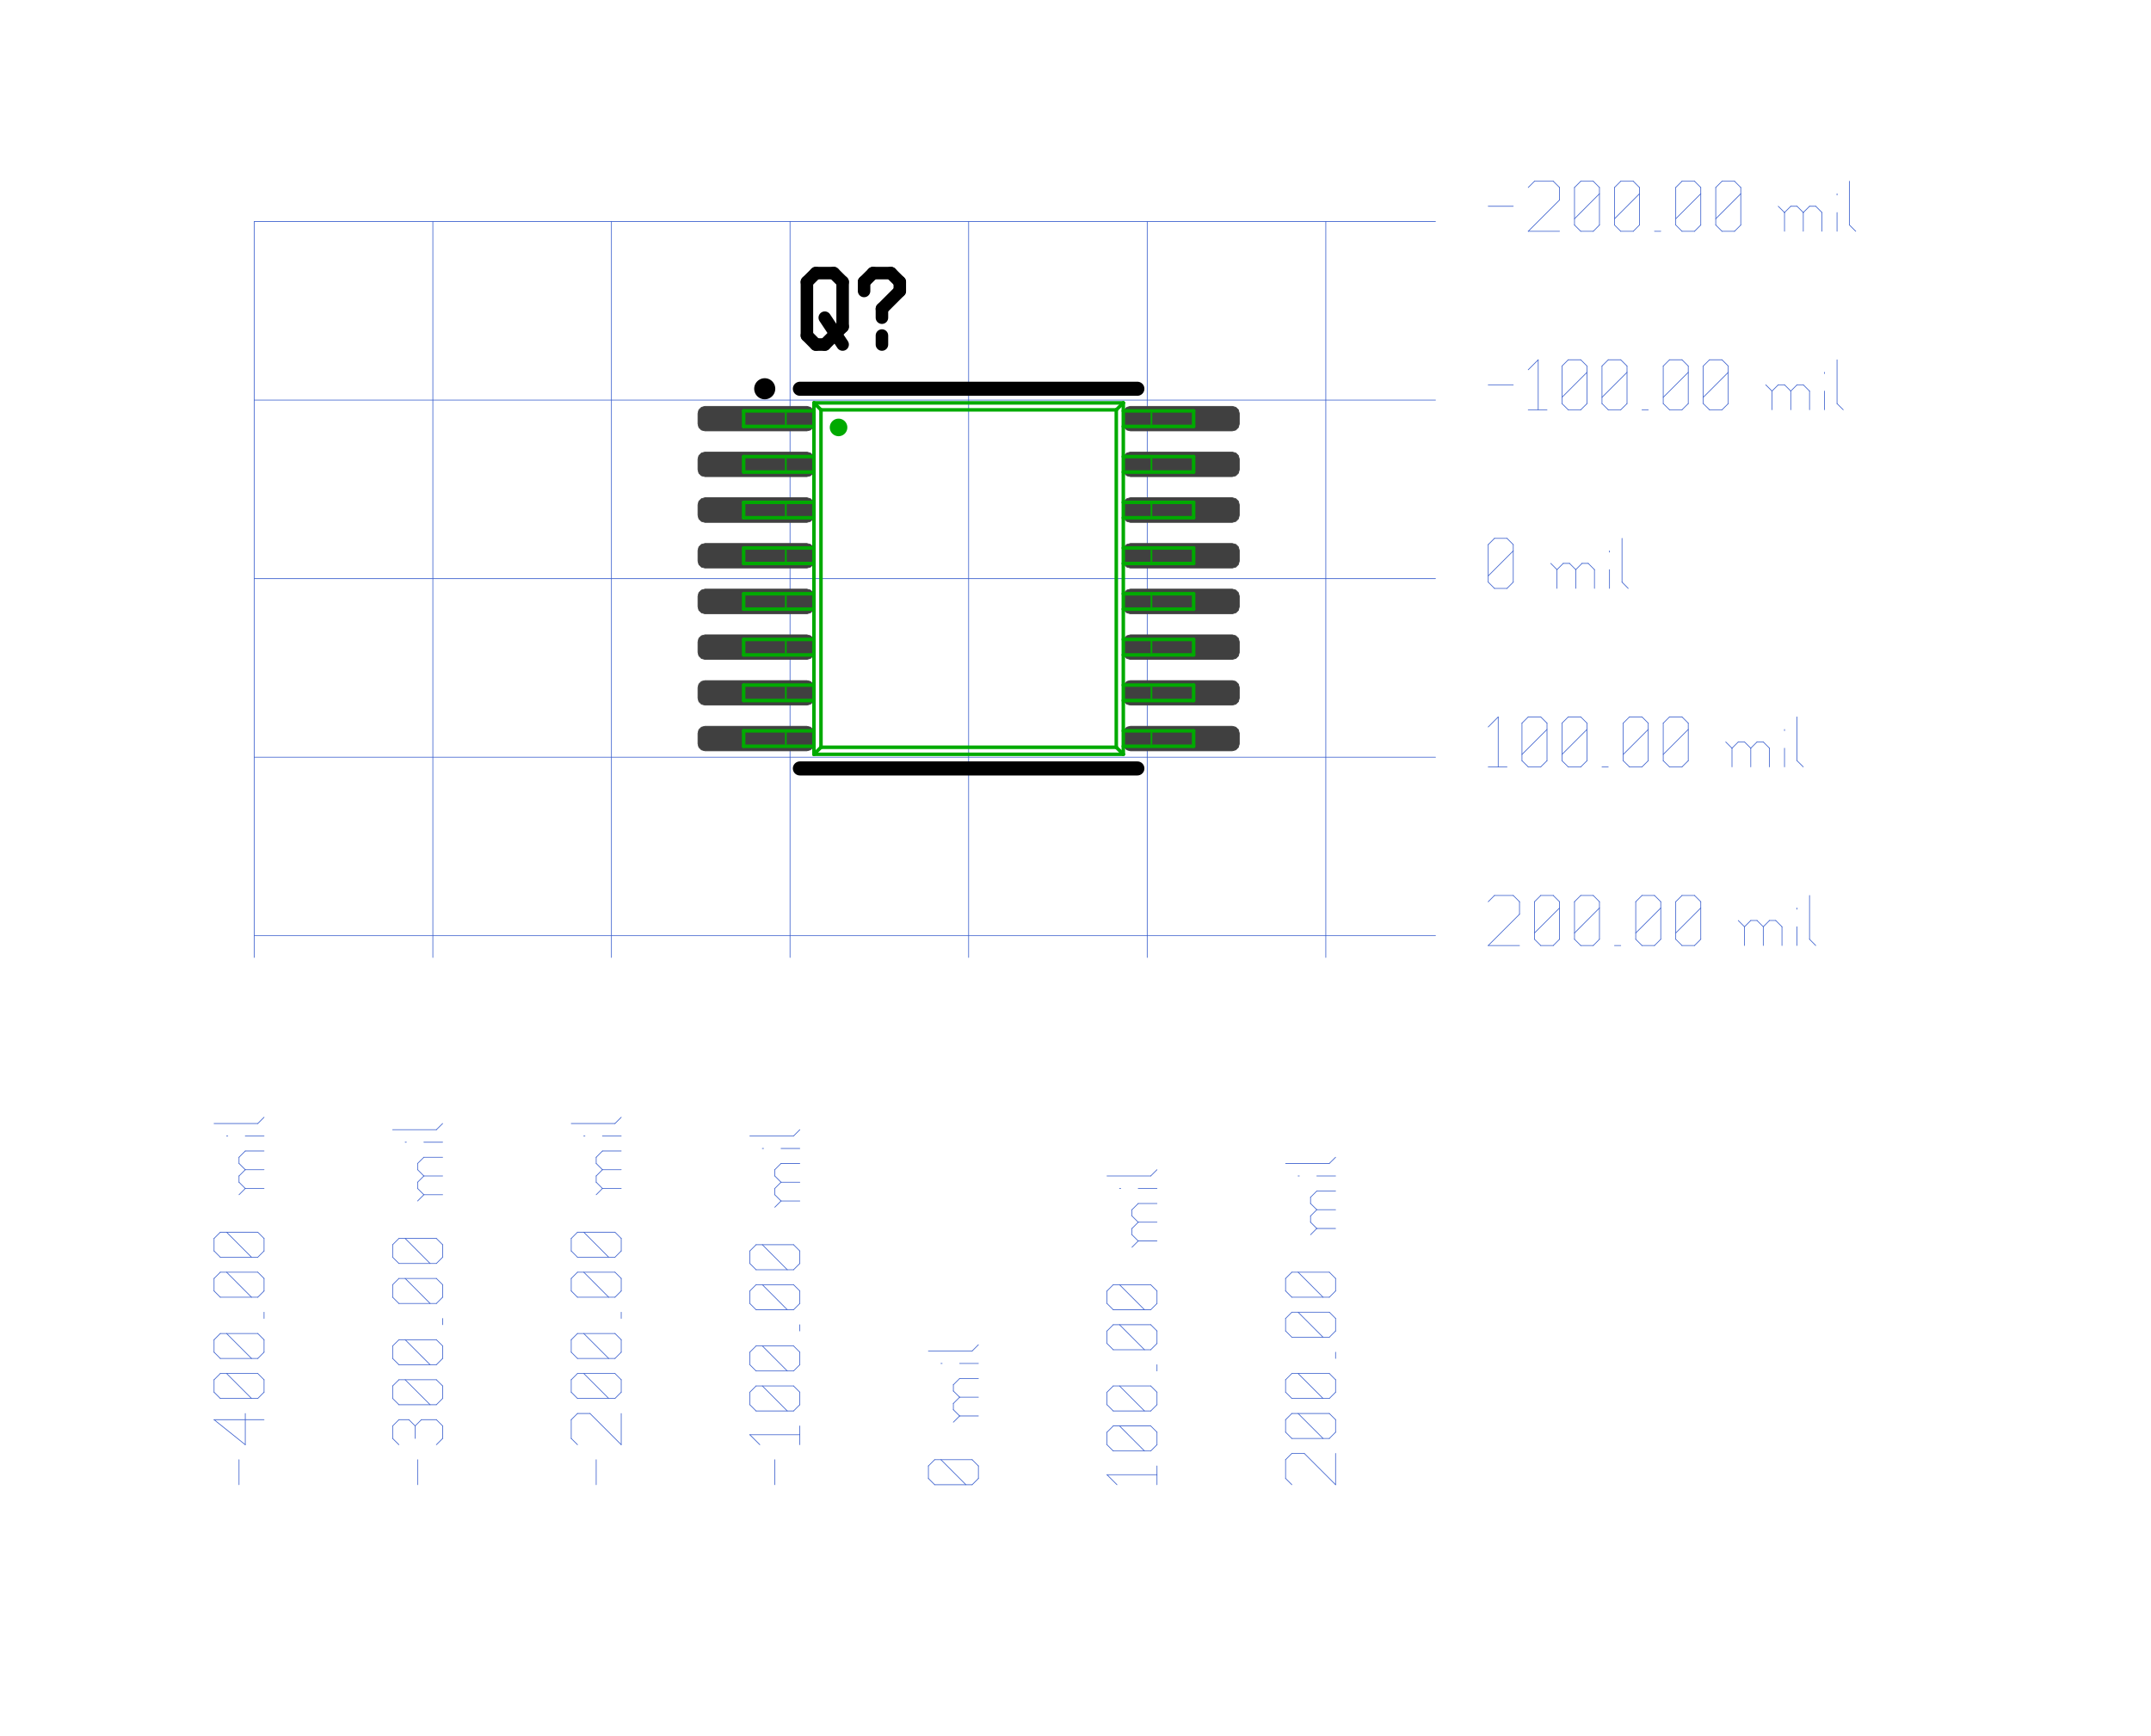 <?xml version="1.0"?>
<svg xmlns="http://www.w3.org/2000/svg" xmlns:xlink="http://www.w3.org/1999/xlink" version="1.0" width="1561.6" height="1260.8" viewBox="-2 -2 29.4 24.7">
<g id="layer_9_bottom">
<!--normal-->
 <line x1="1.02" y1="1.151" x2="1.02" y2="11.62" stroke-width="0.01" stroke="#3a5fcd" stroke-linecap="round"/>
 <line x1="3.56" y1="1.151" x2="3.56" y2="11.62" stroke-width="0.01" stroke="#3a5fcd" stroke-linecap="round"/>
 <line x1="6.1" y1="1.151" x2="6.1" y2="11.62" stroke-width="0.01" stroke="#3a5fcd" stroke-linecap="round"/>
 <line x1="8.64" y1="1.151" x2="8.64" y2="11.62" stroke-width="0.01" stroke="#3a5fcd" stroke-linecap="round"/>
 <line x1="1.02" y1="11.31" x2="17.82" y2="11.31" stroke-width="0.01" stroke="#3a5fcd" stroke-linecap="round"/>
 <line x1="11.18" y1="1.151" x2="11.18" y2="11.62" stroke-width="0.01" stroke="#3a5fcd" stroke-linecap="round"/>
 <line x1="13.72" y1="1.151" x2="13.72" y2="11.62" stroke-width="0.01" stroke="#3a5fcd" stroke-linecap="round"/>
 <line x1="16.26" y1="1.151" x2="16.26" y2="11.62" stroke-width="0.01" stroke="#3a5fcd" stroke-linecap="round"/>
 <line x1="1.02" y1="1.151" x2="17.82" y2="1.151" stroke-width="0.01" stroke="#3a5fcd" stroke-linecap="round"/>
 <line x1="1.02" y1="3.691" x2="17.82" y2="3.691" stroke-width="0.01" stroke="#3a5fcd" stroke-linecap="round"/>
 <line x1="1.02" y1="6.231" x2="17.82" y2="6.231" stroke-width="0.01" stroke="#3a5fcd" stroke-linecap="round"/>
 <line x1="1.02" y1="8.771" x2="17.82" y2="8.771" stroke-width="0.01" stroke="#3a5fcd" stroke-linecap="round"/>
 <line x1="13.29" y1="19.12" x2="13.148" y2="18.978" stroke-width="0.01" stroke="#3a5fcd" stroke-linecap="round"/>
 <line x1="13.148" y1="18.978" x2="13.859" y2="18.978" stroke-width="0.01" stroke="#3a5fcd" stroke-linecap="round"/>
 <line x1="13.859" y1="19.12" x2="13.859" y2="18.853" stroke-width="0.01" stroke="#3a5fcd" stroke-linecap="round"/>
 <line x1="13.77" y1="18.64" x2="13.859" y2="18.551" stroke-width="0.01" stroke="#3a5fcd" stroke-linecap="round"/>
 <line x1="13.237" y1="18.64" x2="13.77" y2="18.64" stroke-width="0.01" stroke="#3a5fcd" stroke-linecap="round"/>
 <line x1="13.237" y1="18.64" x2="13.148" y2="18.551" stroke-width="0.01" stroke="#3a5fcd" stroke-linecap="round"/>
 <line x1="13.148" y1="18.551" x2="13.148" y2="18.373" stroke-width="0.01" stroke="#3a5fcd" stroke-linecap="round"/>
 <line x1="13.148" y1="18.373" x2="13.237" y2="18.284" stroke-width="0.01" stroke="#3a5fcd" stroke-linecap="round"/>
 <line x1="13.237" y1="18.284" x2="13.77" y2="18.284" stroke-width="0.01" stroke="#3a5fcd" stroke-linecap="round"/>
 <line x1="13.859" y1="18.373" x2="13.77" y2="18.284" stroke-width="0.01" stroke="#3a5fcd" stroke-linecap="round"/>
 <line x1="13.859" y1="18.551" x2="13.859" y2="18.373" stroke-width="0.01" stroke="#3a5fcd" stroke-linecap="round"/>
 <line x1="13.681" y1="18.64" x2="13.326" y2="18.284" stroke-width="0.01" stroke="#3a5fcd" stroke-linecap="round"/>
 <line x1="13.77" y1="18.071" x2="13.859" y2="17.982" stroke-width="0.01" stroke="#3a5fcd" stroke-linecap="round"/>
 <line x1="13.237" y1="18.071" x2="13.77" y2="18.071" stroke-width="0.01" stroke="#3a5fcd" stroke-linecap="round"/>
 <line x1="13.237" y1="18.071" x2="13.148" y2="17.982" stroke-width="0.01" stroke="#3a5fcd" stroke-linecap="round"/>
 <line x1="13.148" y1="17.982" x2="13.148" y2="17.804" stroke-width="0.01" stroke="#3a5fcd" stroke-linecap="round"/>
 <line x1="13.148" y1="17.804" x2="13.237" y2="17.715" stroke-width="0.01" stroke="#3a5fcd" stroke-linecap="round"/>
 <line x1="13.237" y1="17.715" x2="13.77" y2="17.715" stroke-width="0.01" stroke="#3a5fcd" stroke-linecap="round"/>
 <line x1="13.859" y1="17.804" x2="13.77" y2="17.715" stroke-width="0.01" stroke="#3a5fcd" stroke-linecap="round"/>
 <line x1="13.859" y1="17.982" x2="13.859" y2="17.804" stroke-width="0.01" stroke="#3a5fcd" stroke-linecap="round"/>
 <line x1="13.681" y1="18.071" x2="13.326" y2="17.715" stroke-width="0.01" stroke="#3a5fcd" stroke-linecap="round"/>
 <line x1="13.859" y1="17.502" x2="13.859" y2="17.413" stroke-width="0.01" stroke="#3a5fcd" stroke-linecap="round"/>
 <line x1="13.77" y1="17.2" x2="13.859" y2="17.111" stroke-width="0.01" stroke="#3a5fcd" stroke-linecap="round"/>
 <line x1="13.237" y1="17.2" x2="13.77" y2="17.2" stroke-width="0.01" stroke="#3a5fcd" stroke-linecap="round"/>
 <line x1="13.237" y1="17.2" x2="13.148" y2="17.111" stroke-width="0.01" stroke="#3a5fcd" stroke-linecap="round"/>
 <line x1="13.148" y1="17.111" x2="13.148" y2="16.933" stroke-width="0.01" stroke="#3a5fcd" stroke-linecap="round"/>
 <line x1="13.148" y1="16.933" x2="13.237" y2="16.844" stroke-width="0.01" stroke="#3a5fcd" stroke-linecap="round"/>
 <line x1="13.237" y1="16.844" x2="13.77" y2="16.844" stroke-width="0.01" stroke="#3a5fcd" stroke-linecap="round"/>
 <line x1="13.859" y1="16.933" x2="13.77" y2="16.844" stroke-width="0.01" stroke="#3a5fcd" stroke-linecap="round"/>
 <line x1="13.859" y1="17.111" x2="13.859" y2="16.933" stroke-width="0.01" stroke="#3a5fcd" stroke-linecap="round"/>
 <line x1="13.681" y1="17.2" x2="13.326" y2="16.844" stroke-width="0.01" stroke="#3a5fcd" stroke-linecap="round"/>
 <line x1="13.77" y1="16.631" x2="13.859" y2="16.542" stroke-width="0.01" stroke="#3a5fcd" stroke-linecap="round"/>
 <line x1="13.237" y1="16.631" x2="13.77" y2="16.631" stroke-width="0.01" stroke="#3a5fcd" stroke-linecap="round"/>
 <line x1="13.237" y1="16.631" x2="13.148" y2="16.542" stroke-width="0.01" stroke="#3a5fcd" stroke-linecap="round"/>
 <line x1="13.148" y1="16.542" x2="13.148" y2="16.364" stroke-width="0.01" stroke="#3a5fcd" stroke-linecap="round"/>
 <line x1="13.148" y1="16.364" x2="13.237" y2="16.275" stroke-width="0.01" stroke="#3a5fcd" stroke-linecap="round"/>
 <line x1="13.237" y1="16.275" x2="13.77" y2="16.275" stroke-width="0.01" stroke="#3a5fcd" stroke-linecap="round"/>
 <line x1="13.859" y1="16.364" x2="13.77" y2="16.275" stroke-width="0.01" stroke="#3a5fcd" stroke-linecap="round"/>
 <line x1="13.859" y1="16.542" x2="13.859" y2="16.364" stroke-width="0.01" stroke="#3a5fcd" stroke-linecap="round"/>
 <line x1="13.681" y1="16.631" x2="13.326" y2="16.275" stroke-width="0.01" stroke="#3a5fcd" stroke-linecap="round"/>
 <line x1="13.592" y1="15.653" x2="13.859" y2="15.653" stroke-width="0.01" stroke="#3a5fcd" stroke-linecap="round"/>
 <line x1="13.592" y1="15.653" x2="13.503" y2="15.564" stroke-width="0.01" stroke="#3a5fcd" stroke-linecap="round"/>
 <line x1="13.503" y1="15.564" x2="13.503" y2="15.475" stroke-width="0.01" stroke="#3a5fcd" stroke-linecap="round"/>
 <line x1="13.503" y1="15.475" x2="13.592" y2="15.386" stroke-width="0.01" stroke="#3a5fcd" stroke-linecap="round"/>
 <line x1="13.592" y1="15.386" x2="13.859" y2="15.386" stroke-width="0.01" stroke="#3a5fcd" stroke-linecap="round"/>
 <line x1="13.592" y1="15.386" x2="13.503" y2="15.297" stroke-width="0.01" stroke="#3a5fcd" stroke-linecap="round"/>
 <line x1="13.503" y1="15.297" x2="13.503" y2="15.208" stroke-width="0.01" stroke="#3a5fcd" stroke-linecap="round"/>
 <line x1="13.503" y1="15.208" x2="13.592" y2="15.12" stroke-width="0.01" stroke="#3a5fcd" stroke-linecap="round"/>
 <line x1="13.592" y1="15.12" x2="13.859" y2="15.12" stroke-width="0.01" stroke="#3a5fcd" stroke-linecap="round"/>
 <line x1="13.503" y1="15.742" x2="13.592" y2="15.653" stroke-width="0.01" stroke="#3a5fcd" stroke-linecap="round"/>
 <line x1="13.326" y1="14.906" x2="13.343" y2="14.906" stroke-width="0.01" stroke="#3a5fcd" stroke-linecap="round"/>
 <line x1="13.592" y1="14.906" x2="13.859" y2="14.906" stroke-width="0.01" stroke="#3a5fcd" stroke-linecap="round"/>
 <line x1="13.148" y1="14.728" x2="13.77" y2="14.728" stroke-width="0.01" stroke="#3a5fcd" stroke-linecap="round"/>
 <line x1="13.77" y1="14.728" x2="13.859" y2="14.639" stroke-width="0.01" stroke="#3a5fcd" stroke-linecap="round"/>
 <line x1="15.777" y1="19.12" x2="15.688" y2="19.031" stroke-width="0.01" stroke="#3a5fcd" stroke-linecap="round"/>
 <line x1="15.688" y1="19.031" x2="15.688" y2="18.764" stroke-width="0.01" stroke="#3a5fcd" stroke-linecap="round"/>
 <line x1="15.688" y1="18.764" x2="15.777" y2="18.675" stroke-width="0.01" stroke="#3a5fcd" stroke-linecap="round"/>
 <line x1="15.777" y1="18.675" x2="15.954" y2="18.675" stroke-width="0.01" stroke="#3a5fcd" stroke-linecap="round"/>
 <line x1="16.399" y1="19.12" x2="15.954" y2="18.675" stroke-width="0.01" stroke="#3a5fcd" stroke-linecap="round"/>
 <line x1="16.399" y1="19.12" x2="16.399" y2="18.675" stroke-width="0.01" stroke="#3a5fcd" stroke-linecap="round"/>
 <line x1="16.31" y1="18.462" x2="16.399" y2="18.373" stroke-width="0.01" stroke="#3a5fcd" stroke-linecap="round"/>
 <line x1="15.777" y1="18.462" x2="16.31" y2="18.462" stroke-width="0.01" stroke="#3a5fcd" stroke-linecap="round"/>
 <line x1="15.777" y1="18.462" x2="15.688" y2="18.373" stroke-width="0.01" stroke="#3a5fcd" stroke-linecap="round"/>
 <line x1="15.688" y1="18.373" x2="15.688" y2="18.195" stroke-width="0.01" stroke="#3a5fcd" stroke-linecap="round"/>
 <line x1="15.688" y1="18.195" x2="15.777" y2="18.107" stroke-width="0.01" stroke="#3a5fcd" stroke-linecap="round"/>
 <line x1="15.777" y1="18.107" x2="16.31" y2="18.107" stroke-width="0.01" stroke="#3a5fcd" stroke-linecap="round"/>
 <line x1="16.399" y1="18.195" x2="16.31" y2="18.107" stroke-width="0.01" stroke="#3a5fcd" stroke-linecap="round"/>
 <line x1="16.399" y1="18.373" x2="16.399" y2="18.195" stroke-width="0.01" stroke="#3a5fcd" stroke-linecap="round"/>
 <line x1="16.221" y1="18.462" x2="15.866" y2="18.107" stroke-width="0.01" stroke="#3a5fcd" stroke-linecap="round"/>
 <line x1="16.31" y1="17.893" x2="16.399" y2="17.804" stroke-width="0.01" stroke="#3a5fcd" stroke-linecap="round"/>
 <line x1="15.777" y1="17.893" x2="16.31" y2="17.893" stroke-width="0.01" stroke="#3a5fcd" stroke-linecap="round"/>
 <line x1="15.777" y1="17.893" x2="15.688" y2="17.804" stroke-width="0.01" stroke="#3a5fcd" stroke-linecap="round"/>
 <line x1="15.688" y1="17.804" x2="15.688" y2="17.627" stroke-width="0.01" stroke="#3a5fcd" stroke-linecap="round"/>
 <line x1="15.688" y1="17.627" x2="15.777" y2="17.538" stroke-width="0.01" stroke="#3a5fcd" stroke-linecap="round"/>
 <line x1="15.777" y1="17.538" x2="16.31" y2="17.538" stroke-width="0.01" stroke="#3a5fcd" stroke-linecap="round"/>
 <line x1="16.399" y1="17.627" x2="16.31" y2="17.538" stroke-width="0.01" stroke="#3a5fcd" stroke-linecap="round"/>
 <line x1="16.399" y1="17.804" x2="16.399" y2="17.627" stroke-width="0.01" stroke="#3a5fcd" stroke-linecap="round"/>
 <line x1="16.221" y1="17.893" x2="15.866" y2="17.538" stroke-width="0.01" stroke="#3a5fcd" stroke-linecap="round"/>
 <line x1="16.399" y1="17.324" x2="16.399" y2="17.235" stroke-width="0.01" stroke="#3a5fcd" stroke-linecap="round"/>
 <line x1="16.31" y1="17.022" x2="16.399" y2="16.933" stroke-width="0.01" stroke="#3a5fcd" stroke-linecap="round"/>
 <line x1="15.777" y1="17.022" x2="16.31" y2="17.022" stroke-width="0.01" stroke="#3a5fcd" stroke-linecap="round"/>
 <line x1="15.777" y1="17.022" x2="15.688" y2="16.933" stroke-width="0.01" stroke="#3a5fcd" stroke-linecap="round"/>
 <line x1="15.688" y1="16.933" x2="15.688" y2="16.755" stroke-width="0.01" stroke="#3a5fcd" stroke-linecap="round"/>
 <line x1="15.688" y1="16.755" x2="15.777" y2="16.666" stroke-width="0.01" stroke="#3a5fcd" stroke-linecap="round"/>
 <line x1="15.777" y1="16.666" x2="16.31" y2="16.666" stroke-width="0.01" stroke="#3a5fcd" stroke-linecap="round"/>
 <line x1="16.399" y1="16.755" x2="16.31" y2="16.666" stroke-width="0.01" stroke="#3a5fcd" stroke-linecap="round"/>
 <line x1="16.399" y1="16.933" x2="16.399" y2="16.755" stroke-width="0.01" stroke="#3a5fcd" stroke-linecap="round"/>
 <line x1="16.221" y1="17.022" x2="15.866" y2="16.666" stroke-width="0.01" stroke="#3a5fcd" stroke-linecap="round"/>
 <line x1="16.31" y1="16.453" x2="16.399" y2="16.364" stroke-width="0.01" stroke="#3a5fcd" stroke-linecap="round"/>
 <line x1="15.777" y1="16.453" x2="16.31" y2="16.453" stroke-width="0.01" stroke="#3a5fcd" stroke-linecap="round"/>
 <line x1="15.777" y1="16.453" x2="15.688" y2="16.364" stroke-width="0.01" stroke="#3a5fcd" stroke-linecap="round"/>
 <line x1="15.688" y1="16.364" x2="15.688" y2="16.186" stroke-width="0.01" stroke="#3a5fcd" stroke-linecap="round"/>
 <line x1="15.688" y1="16.186" x2="15.777" y2="16.097" stroke-width="0.01" stroke="#3a5fcd" stroke-linecap="round"/>
 <line x1="15.777" y1="16.097" x2="16.31" y2="16.097" stroke-width="0.01" stroke="#3a5fcd" stroke-linecap="round"/>
 <line x1="16.399" y1="16.186" x2="16.31" y2="16.097" stroke-width="0.01" stroke="#3a5fcd" stroke-linecap="round"/>
 <line x1="16.399" y1="16.364" x2="16.399" y2="16.186" stroke-width="0.01" stroke="#3a5fcd" stroke-linecap="round"/>
 <line x1="16.221" y1="16.453" x2="15.866" y2="16.097" stroke-width="0.01" stroke="#3a5fcd" stroke-linecap="round"/>
 <line x1="16.132" y1="15.475" x2="16.399" y2="15.475" stroke-width="0.01" stroke="#3a5fcd" stroke-linecap="round"/>
 <line x1="16.132" y1="15.475" x2="16.043" y2="15.386" stroke-width="0.01" stroke="#3a5fcd" stroke-linecap="round"/>
 <line x1="16.043" y1="15.386" x2="16.043" y2="15.297" stroke-width="0.01" stroke="#3a5fcd" stroke-linecap="round"/>
 <line x1="16.043" y1="15.297" x2="16.132" y2="15.208" stroke-width="0.01" stroke="#3a5fcd" stroke-linecap="round"/>
 <line x1="16.132" y1="15.208" x2="16.399" y2="15.208" stroke-width="0.01" stroke="#3a5fcd" stroke-linecap="round"/>
 <line x1="16.132" y1="15.208" x2="16.043" y2="15.12" stroke-width="0.01" stroke="#3a5fcd" stroke-linecap="round"/>
 <line x1="16.043" y1="15.12" x2="16.043" y2="15.031" stroke-width="0.01" stroke="#3a5fcd" stroke-linecap="round"/>
 <line x1="16.043" y1="15.031" x2="16.132" y2="14.942" stroke-width="0.01" stroke="#3a5fcd" stroke-linecap="round"/>
 <line x1="16.132" y1="14.942" x2="16.399" y2="14.942" stroke-width="0.01" stroke="#3a5fcd" stroke-linecap="round"/>
 <line x1="16.043" y1="15.564" x2="16.132" y2="15.475" stroke-width="0.01" stroke="#3a5fcd" stroke-linecap="round"/>
 <line x1="15.866" y1="14.728" x2="15.883" y2="14.728" stroke-width="0.01" stroke="#3a5fcd" stroke-linecap="round"/>
 <line x1="16.132" y1="14.728" x2="16.399" y2="14.728" stroke-width="0.01" stroke="#3a5fcd" stroke-linecap="round"/>
 <line x1="15.688" y1="14.55" x2="16.31" y2="14.55" stroke-width="0.01" stroke="#3a5fcd" stroke-linecap="round"/>
 <line x1="16.31" y1="14.55" x2="16.399" y2="14.462" stroke-width="0.01" stroke="#3a5fcd" stroke-linecap="round"/>
 <line x1="0.803" y1="19.12" x2="0.803" y2="18.764" stroke-width="0.01" stroke="#3a5fcd" stroke-linecap="round"/>
 <line x1="0.892" y1="18.551" x2="0.448" y2="18.195" stroke-width="0.01" stroke="#3a5fcd" stroke-linecap="round"/>
 <line x1="0.892" y1="18.551" x2="0.892" y2="18.107" stroke-width="0.01" stroke="#3a5fcd" stroke-linecap="round"/>
 <line x1="0.448" y1="18.195" x2="1.159" y2="18.195" stroke-width="0.01" stroke="#3a5fcd" stroke-linecap="round"/>
 <line x1="1.07" y1="17.893" x2="1.159" y2="17.804" stroke-width="0.01" stroke="#3a5fcd" stroke-linecap="round"/>
 <line x1="0.537" y1="17.893" x2="1.07" y2="17.893" stroke-width="0.01" stroke="#3a5fcd" stroke-linecap="round"/>
 <line x1="0.537" y1="17.893" x2="0.448" y2="17.804" stroke-width="0.01" stroke="#3a5fcd" stroke-linecap="round"/>
 <line x1="0.448" y1="17.804" x2="0.448" y2="17.627" stroke-width="0.01" stroke="#3a5fcd" stroke-linecap="round"/>
 <line x1="0.448" y1="17.627" x2="0.537" y2="17.538" stroke-width="0.01" stroke="#3a5fcd" stroke-linecap="round"/>
 <line x1="0.537" y1="17.538" x2="1.07" y2="17.538" stroke-width="0.01" stroke="#3a5fcd" stroke-linecap="round"/>
 <line x1="1.159" y1="17.627" x2="1.07" y2="17.538" stroke-width="0.01" stroke="#3a5fcd" stroke-linecap="round"/>
 <line x1="1.159" y1="17.804" x2="1.159" y2="17.627" stroke-width="0.01" stroke="#3a5fcd" stroke-linecap="round"/>
 <line x1="0.981" y1="17.893" x2="0.626" y2="17.538" stroke-width="0.01" stroke="#3a5fcd" stroke-linecap="round"/>
 <line x1="1.07" y1="17.324" x2="1.159" y2="17.235" stroke-width="0.01" stroke="#3a5fcd" stroke-linecap="round"/>
 <line x1="0.537" y1="17.324" x2="1.07" y2="17.324" stroke-width="0.01" stroke="#3a5fcd" stroke-linecap="round"/>
 <line x1="0.537" y1="17.324" x2="0.448" y2="17.235" stroke-width="0.01" stroke="#3a5fcd" stroke-linecap="round"/>
 <line x1="0.448" y1="17.235" x2="0.448" y2="17.058" stroke-width="0.01" stroke="#3a5fcd" stroke-linecap="round"/>
 <line x1="0.448" y1="17.058" x2="0.537" y2="16.969" stroke-width="0.01" stroke="#3a5fcd" stroke-linecap="round"/>
 <line x1="0.537" y1="16.969" x2="1.07" y2="16.969" stroke-width="0.01" stroke="#3a5fcd" stroke-linecap="round"/>
 <line x1="1.159" y1="17.058" x2="1.07" y2="16.969" stroke-width="0.01" stroke="#3a5fcd" stroke-linecap="round"/>
 <line x1="1.159" y1="17.235" x2="1.159" y2="17.058" stroke-width="0.01" stroke="#3a5fcd" stroke-linecap="round"/>
 <line x1="0.981" y1="17.324" x2="0.626" y2="16.969" stroke-width="0.01" stroke="#3a5fcd" stroke-linecap="round"/>
 <line x1="1.159" y1="16.755" x2="1.159" y2="16.666" stroke-width="0.01" stroke="#3a5fcd" stroke-linecap="round"/>
 <line x1="1.07" y1="16.453" x2="1.159" y2="16.364" stroke-width="0.01" stroke="#3a5fcd" stroke-linecap="round"/>
 <line x1="0.537" y1="16.453" x2="1.07" y2="16.453" stroke-width="0.01" stroke="#3a5fcd" stroke-linecap="round"/>
 <line x1="0.537" y1="16.453" x2="0.448" y2="16.364" stroke-width="0.01" stroke="#3a5fcd" stroke-linecap="round"/>
 <line x1="0.448" y1="16.364" x2="0.448" y2="16.186" stroke-width="0.01" stroke="#3a5fcd" stroke-linecap="round"/>
 <line x1="0.448" y1="16.186" x2="0.537" y2="16.097" stroke-width="0.01" stroke="#3a5fcd" stroke-linecap="round"/>
 <line x1="0.537" y1="16.097" x2="1.07" y2="16.097" stroke-width="0.01" stroke="#3a5fcd" stroke-linecap="round"/>
 <line x1="1.159" y1="16.186" x2="1.07" y2="16.097" stroke-width="0.01" stroke="#3a5fcd" stroke-linecap="round"/>
 <line x1="1.159" y1="16.364" x2="1.159" y2="16.186" stroke-width="0.01" stroke="#3a5fcd" stroke-linecap="round"/>
 <line x1="0.981" y1="16.453" x2="0.626" y2="16.097" stroke-width="0.01" stroke="#3a5fcd" stroke-linecap="round"/>
 <line x1="1.07" y1="15.884" x2="1.159" y2="15.795" stroke-width="0.01" stroke="#3a5fcd" stroke-linecap="round"/>
 <line x1="0.537" y1="15.884" x2="1.07" y2="15.884" stroke-width="0.01" stroke="#3a5fcd" stroke-linecap="round"/>
 <line x1="0.537" y1="15.884" x2="0.448" y2="15.795" stroke-width="0.01" stroke="#3a5fcd" stroke-linecap="round"/>
 <line x1="0.448" y1="15.795" x2="0.448" y2="15.617" stroke-width="0.01" stroke="#3a5fcd" stroke-linecap="round"/>
 <line x1="0.448" y1="15.617" x2="0.537" y2="15.528" stroke-width="0.01" stroke="#3a5fcd" stroke-linecap="round"/>
 <line x1="0.537" y1="15.528" x2="1.07" y2="15.528" stroke-width="0.01" stroke="#3a5fcd" stroke-linecap="round"/>
 <line x1="1.159" y1="15.617" x2="1.07" y2="15.528" stroke-width="0.01" stroke="#3a5fcd" stroke-linecap="round"/>
 <line x1="1.159" y1="15.795" x2="1.159" y2="15.617" stroke-width="0.01" stroke="#3a5fcd" stroke-linecap="round"/>
 <line x1="0.981" y1="15.884" x2="0.626" y2="15.528" stroke-width="0.01" stroke="#3a5fcd" stroke-linecap="round"/>
 <line x1="0.892" y1="14.906" x2="1.159" y2="14.906" stroke-width="0.01" stroke="#3a5fcd" stroke-linecap="round"/>
 <line x1="0.892" y1="14.906" x2="0.803" y2="14.817" stroke-width="0.01" stroke="#3a5fcd" stroke-linecap="round"/>
 <line x1="0.803" y1="14.817" x2="0.803" y2="14.728" stroke-width="0.01" stroke="#3a5fcd" stroke-linecap="round"/>
 <line x1="0.803" y1="14.728" x2="0.892" y2="14.639" stroke-width="0.01" stroke="#3a5fcd" stroke-linecap="round"/>
 <line x1="0.892" y1="14.639" x2="1.159" y2="14.639" stroke-width="0.01" stroke="#3a5fcd" stroke-linecap="round"/>
 <line x1="0.892" y1="14.639" x2="0.803" y2="14.55" stroke-width="0.01" stroke="#3a5fcd" stroke-linecap="round"/>
 <line x1="0.803" y1="14.55" x2="0.803" y2="14.462" stroke-width="0.01" stroke="#3a5fcd" stroke-linecap="round"/>
 <line x1="0.803" y1="14.462" x2="0.892" y2="14.373" stroke-width="0.01" stroke="#3a5fcd" stroke-linecap="round"/>
 <line x1="0.892" y1="14.373" x2="1.159" y2="14.373" stroke-width="0.01" stroke="#3a5fcd" stroke-linecap="round"/>
 <line x1="0.803" y1="14.995" x2="0.892" y2="14.906" stroke-width="0.01" stroke="#3a5fcd" stroke-linecap="round"/>
 <line x1="0.626" y1="14.159" x2="0.643" y2="14.159" stroke-width="0.01" stroke="#3a5fcd" stroke-linecap="round"/>
 <line x1="0.892" y1="14.159" x2="1.159" y2="14.159" stroke-width="0.01" stroke="#3a5fcd" stroke-linecap="round"/>
 <line x1="0.448" y1="13.982" x2="1.07" y2="13.982" stroke-width="0.01" stroke="#3a5fcd" stroke-linecap="round"/>
 <line x1="1.07" y1="13.982" x2="1.159" y2="13.893" stroke-width="0.01" stroke="#3a5fcd" stroke-linecap="round"/>
 <line x1="3.343" y1="19.12" x2="3.343" y2="18.764" stroke-width="0.01" stroke="#3a5fcd" stroke-linecap="round"/>
 <line x1="3.077" y1="18.551" x2="2.988" y2="18.462" stroke-width="0.01" stroke="#3a5fcd" stroke-linecap="round"/>
 <line x1="2.988" y1="18.462" x2="2.988" y2="18.284" stroke-width="0.01" stroke="#3a5fcd" stroke-linecap="round"/>
 <line x1="2.988" y1="18.284" x2="3.077" y2="18.195" stroke-width="0.01" stroke="#3a5fcd" stroke-linecap="round"/>
 <line x1="3.699" y1="18.284" x2="3.61" y2="18.195" stroke-width="0.01" stroke="#3a5fcd" stroke-linecap="round"/>
 <line x1="3.699" y1="18.462" x2="3.699" y2="18.284" stroke-width="0.01" stroke="#3a5fcd" stroke-linecap="round"/>
 <line x1="3.61" y1="18.551" x2="3.699" y2="18.462" stroke-width="0.01" stroke="#3a5fcd" stroke-linecap="round"/>
 <line x1="3.308" y1="18.462" x2="3.308" y2="18.284" stroke-width="0.01" stroke="#3a5fcd" stroke-linecap="round"/>
 <line x1="3.077" y1="18.195" x2="3.219" y2="18.195" stroke-width="0.01" stroke="#3a5fcd" stroke-linecap="round"/>
 <line x1="3.397" y1="18.195" x2="3.61" y2="18.195" stroke-width="0.01" stroke="#3a5fcd" stroke-linecap="round"/>
 <line x1="3.397" y1="18.195" x2="3.308" y2="18.284" stroke-width="0.01" stroke="#3a5fcd" stroke-linecap="round"/>
 <line x1="3.219" y1="18.195" x2="3.308" y2="18.284" stroke-width="0.01" stroke="#3a5fcd" stroke-linecap="round"/>
 <line x1="3.61" y1="17.982" x2="3.699" y2="17.893" stroke-width="0.01" stroke="#3a5fcd" stroke-linecap="round"/>
 <line x1="3.077" y1="17.982" x2="3.61" y2="17.982" stroke-width="0.01" stroke="#3a5fcd" stroke-linecap="round"/>
 <line x1="3.077" y1="17.982" x2="2.988" y2="17.893" stroke-width="0.01" stroke="#3a5fcd" stroke-linecap="round"/>
 <line x1="2.988" y1="17.893" x2="2.988" y2="17.715" stroke-width="0.01" stroke="#3a5fcd" stroke-linecap="round"/>
 <line x1="2.988" y1="17.715" x2="3.077" y2="17.627" stroke-width="0.01" stroke="#3a5fcd" stroke-linecap="round"/>
 <line x1="3.077" y1="17.627" x2="3.61" y2="17.627" stroke-width="0.01" stroke="#3a5fcd" stroke-linecap="round"/>
 <line x1="3.699" y1="17.715" x2="3.61" y2="17.627" stroke-width="0.01" stroke="#3a5fcd" stroke-linecap="round"/>
 <line x1="3.699" y1="17.893" x2="3.699" y2="17.715" stroke-width="0.01" stroke="#3a5fcd" stroke-linecap="round"/>
 <line x1="3.521" y1="17.982" x2="3.166" y2="17.627" stroke-width="0.01" stroke="#3a5fcd" stroke-linecap="round"/>
 <line x1="3.61" y1="17.413" x2="3.699" y2="17.324" stroke-width="0.01" stroke="#3a5fcd" stroke-linecap="round"/>
 <line x1="3.077" y1="17.413" x2="3.61" y2="17.413" stroke-width="0.01" stroke="#3a5fcd" stroke-linecap="round"/>
 <line x1="3.077" y1="17.413" x2="2.988" y2="17.324" stroke-width="0.01" stroke="#3a5fcd" stroke-linecap="round"/>
 <line x1="2.988" y1="17.324" x2="2.988" y2="17.146" stroke-width="0.01" stroke="#3a5fcd" stroke-linecap="round"/>
 <line x1="2.988" y1="17.146" x2="3.077" y2="17.058" stroke-width="0.01" stroke="#3a5fcd" stroke-linecap="round"/>
 <line x1="3.077" y1="17.058" x2="3.61" y2="17.058" stroke-width="0.01" stroke="#3a5fcd" stroke-linecap="round"/>
 <line x1="3.699" y1="17.146" x2="3.61" y2="17.058" stroke-width="0.01" stroke="#3a5fcd" stroke-linecap="round"/>
 <line x1="3.699" y1="17.324" x2="3.699" y2="17.146" stroke-width="0.01" stroke="#3a5fcd" stroke-linecap="round"/>
 <line x1="3.521" y1="17.413" x2="3.166" y2="17.058" stroke-width="0.01" stroke="#3a5fcd" stroke-linecap="round"/>
 <line x1="3.699" y1="16.844" x2="3.699" y2="16.755" stroke-width="0.01" stroke="#3a5fcd" stroke-linecap="round"/>
 <line x1="3.61" y1="16.542" x2="3.699" y2="16.453" stroke-width="0.01" stroke="#3a5fcd" stroke-linecap="round"/>
 <line x1="3.077" y1="16.542" x2="3.61" y2="16.542" stroke-width="0.01" stroke="#3a5fcd" stroke-linecap="round"/>
 <line x1="3.077" y1="16.542" x2="2.988" y2="16.453" stroke-width="0.01" stroke="#3a5fcd" stroke-linecap="round"/>
 <line x1="2.988" y1="16.453" x2="2.988" y2="16.275" stroke-width="0.01" stroke="#3a5fcd" stroke-linecap="round"/>
 <line x1="2.988" y1="16.275" x2="3.077" y2="16.186" stroke-width="0.01" stroke="#3a5fcd" stroke-linecap="round"/>
 <line x1="3.077" y1="16.186" x2="3.61" y2="16.186" stroke-width="0.01" stroke="#3a5fcd" stroke-linecap="round"/>
 <line x1="3.699" y1="16.275" x2="3.61" y2="16.186" stroke-width="0.01" stroke="#3a5fcd" stroke-linecap="round"/>
 <line x1="3.699" y1="16.453" x2="3.699" y2="16.275" stroke-width="0.01" stroke="#3a5fcd" stroke-linecap="round"/>
 <line x1="3.521" y1="16.542" x2="3.166" y2="16.186" stroke-width="0.01" stroke="#3a5fcd" stroke-linecap="round"/>
 <line x1="3.61" y1="15.973" x2="3.699" y2="15.884" stroke-width="0.01" stroke="#3a5fcd" stroke-linecap="round"/>
 <line x1="3.077" y1="15.973" x2="3.61" y2="15.973" stroke-width="0.01" stroke="#3a5fcd" stroke-linecap="round"/>
 <line x1="3.077" y1="15.973" x2="2.988" y2="15.884" stroke-width="0.01" stroke="#3a5fcd" stroke-linecap="round"/>
 <line x1="2.988" y1="15.884" x2="2.988" y2="15.706" stroke-width="0.01" stroke="#3a5fcd" stroke-linecap="round"/>
 <line x1="2.988" y1="15.706" x2="3.077" y2="15.617" stroke-width="0.01" stroke="#3a5fcd" stroke-linecap="round"/>
 <line x1="3.077" y1="15.617" x2="3.61" y2="15.617" stroke-width="0.01" stroke="#3a5fcd" stroke-linecap="round"/>
 <line x1="3.699" y1="15.706" x2="3.61" y2="15.617" stroke-width="0.01" stroke="#3a5fcd" stroke-linecap="round"/>
 <line x1="3.699" y1="15.884" x2="3.699" y2="15.706" stroke-width="0.01" stroke="#3a5fcd" stroke-linecap="round"/>
 <line x1="3.521" y1="15.973" x2="3.166" y2="15.617" stroke-width="0.01" stroke="#3a5fcd" stroke-linecap="round"/>
 <line x1="3.432" y1="14.995" x2="3.699" y2="14.995" stroke-width="0.01" stroke="#3a5fcd" stroke-linecap="round"/>
 <line x1="3.432" y1="14.995" x2="3.343" y2="14.906" stroke-width="0.01" stroke="#3a5fcd" stroke-linecap="round"/>
 <line x1="3.343" y1="14.906" x2="3.343" y2="14.817" stroke-width="0.01" stroke="#3a5fcd" stroke-linecap="round"/>
 <line x1="3.343" y1="14.817" x2="3.432" y2="14.728" stroke-width="0.01" stroke="#3a5fcd" stroke-linecap="round"/>
 <line x1="3.432" y1="14.728" x2="3.699" y2="14.728" stroke-width="0.01" stroke="#3a5fcd" stroke-linecap="round"/>
 <line x1="3.432" y1="14.728" x2="3.343" y2="14.639" stroke-width="0.01" stroke="#3a5fcd" stroke-linecap="round"/>
 <line x1="3.343" y1="14.639" x2="3.343" y2="14.55" stroke-width="0.01" stroke="#3a5fcd" stroke-linecap="round"/>
 <line x1="3.343" y1="14.55" x2="3.432" y2="14.462" stroke-width="0.01" stroke="#3a5fcd" stroke-linecap="round"/>
 <line x1="3.432" y1="14.462" x2="3.699" y2="14.462" stroke-width="0.01" stroke="#3a5fcd" stroke-linecap="round"/>
 <line x1="3.343" y1="15.084" x2="3.432" y2="14.995" stroke-width="0.01" stroke="#3a5fcd" stroke-linecap="round"/>
 <line x1="3.166" y1="14.248" x2="3.183" y2="14.248" stroke-width="0.01" stroke="#3a5fcd" stroke-linecap="round"/>
 <line x1="3.432" y1="14.248" x2="3.699" y2="14.248" stroke-width="0.01" stroke="#3a5fcd" stroke-linecap="round"/>
 <line x1="2.988" y1="14.07" x2="3.61" y2="14.07" stroke-width="0.01" stroke="#3a5fcd" stroke-linecap="round"/>
 <line x1="3.61" y1="14.07" x2="3.699" y2="13.982" stroke-width="0.01" stroke="#3a5fcd" stroke-linecap="round"/>
 <line x1="5.883" y1="19.12" x2="5.883" y2="18.764" stroke-width="0.01" stroke="#3a5fcd" stroke-linecap="round"/>
 <line x1="5.617" y1="18.551" x2="5.528" y2="18.462" stroke-width="0.01" stroke="#3a5fcd" stroke-linecap="round"/>
 <line x1="5.528" y1="18.462" x2="5.528" y2="18.195" stroke-width="0.01" stroke="#3a5fcd" stroke-linecap="round"/>
 <line x1="5.528" y1="18.195" x2="5.617" y2="18.107" stroke-width="0.01" stroke="#3a5fcd" stroke-linecap="round"/>
 <line x1="5.617" y1="18.107" x2="5.795" y2="18.107" stroke-width="0.01" stroke="#3a5fcd" stroke-linecap="round"/>
 <line x1="6.239" y1="18.551" x2="5.795" y2="18.107" stroke-width="0.01" stroke="#3a5fcd" stroke-linecap="round"/>
 <line x1="6.239" y1="18.551" x2="6.239" y2="18.107" stroke-width="0.01" stroke="#3a5fcd" stroke-linecap="round"/>
 <line x1="6.15" y1="17.893" x2="6.239" y2="17.804" stroke-width="0.01" stroke="#3a5fcd" stroke-linecap="round"/>
 <line x1="5.617" y1="17.893" x2="6.15" y2="17.893" stroke-width="0.01" stroke="#3a5fcd" stroke-linecap="round"/>
 <line x1="5.617" y1="17.893" x2="5.528" y2="17.804" stroke-width="0.01" stroke="#3a5fcd" stroke-linecap="round"/>
 <line x1="5.528" y1="17.804" x2="5.528" y2="17.627" stroke-width="0.01" stroke="#3a5fcd" stroke-linecap="round"/>
 <line x1="5.528" y1="17.627" x2="5.617" y2="17.538" stroke-width="0.01" stroke="#3a5fcd" stroke-linecap="round"/>
 <line x1="5.617" y1="17.538" x2="6.15" y2="17.538" stroke-width="0.01" stroke="#3a5fcd" stroke-linecap="round"/>
 <line x1="6.239" y1="17.627" x2="6.15" y2="17.538" stroke-width="0.01" stroke="#3a5fcd" stroke-linecap="round"/>
 <line x1="6.239" y1="17.804" x2="6.239" y2="17.627" stroke-width="0.01" stroke="#3a5fcd" stroke-linecap="round"/>
 <line x1="6.061" y1="17.893" x2="5.706" y2="17.538" stroke-width="0.01" stroke="#3a5fcd" stroke-linecap="round"/>
 <line x1="6.15" y1="17.324" x2="6.239" y2="17.235" stroke-width="0.01" stroke="#3a5fcd" stroke-linecap="round"/>
 <line x1="5.617" y1="17.324" x2="6.15" y2="17.324" stroke-width="0.01" stroke="#3a5fcd" stroke-linecap="round"/>
 <line x1="5.617" y1="17.324" x2="5.528" y2="17.235" stroke-width="0.01" stroke="#3a5fcd" stroke-linecap="round"/>
 <line x1="5.528" y1="17.235" x2="5.528" y2="17.058" stroke-width="0.01" stroke="#3a5fcd" stroke-linecap="round"/>
 <line x1="5.528" y1="17.058" x2="5.617" y2="16.969" stroke-width="0.01" stroke="#3a5fcd" stroke-linecap="round"/>
 <line x1="5.617" y1="16.969" x2="6.15" y2="16.969" stroke-width="0.01" stroke="#3a5fcd" stroke-linecap="round"/>
 <line x1="6.239" y1="17.058" x2="6.15" y2="16.969" stroke-width="0.01" stroke="#3a5fcd" stroke-linecap="round"/>
 <line x1="6.239" y1="17.235" x2="6.239" y2="17.058" stroke-width="0.01" stroke="#3a5fcd" stroke-linecap="round"/>
 <line x1="6.061" y1="17.324" x2="5.706" y2="16.969" stroke-width="0.01" stroke="#3a5fcd" stroke-linecap="round"/>
 <line x1="6.239" y1="16.755" x2="6.239" y2="16.666" stroke-width="0.01" stroke="#3a5fcd" stroke-linecap="round"/>
 <line x1="6.15" y1="16.453" x2="6.239" y2="16.364" stroke-width="0.01" stroke="#3a5fcd" stroke-linecap="round"/>
 <line x1="5.617" y1="16.453" x2="6.15" y2="16.453" stroke-width="0.01" stroke="#3a5fcd" stroke-linecap="round"/>
 <line x1="5.617" y1="16.453" x2="5.528" y2="16.364" stroke-width="0.01" stroke="#3a5fcd" stroke-linecap="round"/>
 <line x1="5.528" y1="16.364" x2="5.528" y2="16.186" stroke-width="0.01" stroke="#3a5fcd" stroke-linecap="round"/>
 <line x1="5.528" y1="16.186" x2="5.617" y2="16.097" stroke-width="0.01" stroke="#3a5fcd" stroke-linecap="round"/>
 <line x1="5.617" y1="16.097" x2="6.15" y2="16.097" stroke-width="0.01" stroke="#3a5fcd" stroke-linecap="round"/>
 <line x1="6.239" y1="16.186" x2="6.15" y2="16.097" stroke-width="0.01" stroke="#3a5fcd" stroke-linecap="round"/>
 <line x1="6.239" y1="16.364" x2="6.239" y2="16.186" stroke-width="0.01" stroke="#3a5fcd" stroke-linecap="round"/>
 <line x1="6.061" y1="16.453" x2="5.706" y2="16.097" stroke-width="0.01" stroke="#3a5fcd" stroke-linecap="round"/>
 <line x1="6.15" y1="15.884" x2="6.239" y2="15.795" stroke-width="0.01" stroke="#3a5fcd" stroke-linecap="round"/>
 <line x1="5.617" y1="15.884" x2="6.15" y2="15.884" stroke-width="0.01" stroke="#3a5fcd" stroke-linecap="round"/>
 <line x1="5.617" y1="15.884" x2="5.528" y2="15.795" stroke-width="0.01" stroke="#3a5fcd" stroke-linecap="round"/>
 <line x1="5.528" y1="15.795" x2="5.528" y2="15.617" stroke-width="0.01" stroke="#3a5fcd" stroke-linecap="round"/>
 <line x1="5.528" y1="15.617" x2="5.617" y2="15.528" stroke-width="0.01" stroke="#3a5fcd" stroke-linecap="round"/>
 <line x1="5.617" y1="15.528" x2="6.15" y2="15.528" stroke-width="0.01" stroke="#3a5fcd" stroke-linecap="round"/>
 <line x1="6.239" y1="15.617" x2="6.15" y2="15.528" stroke-width="0.01" stroke="#3a5fcd" stroke-linecap="round"/>
 <line x1="6.239" y1="15.795" x2="6.239" y2="15.617" stroke-width="0.01" stroke="#3a5fcd" stroke-linecap="round"/>
 <line x1="6.061" y1="15.884" x2="5.706" y2="15.528" stroke-width="0.01" stroke="#3a5fcd" stroke-linecap="round"/>
 <line x1="5.972" y1="14.906" x2="6.239" y2="14.906" stroke-width="0.01" stroke="#3a5fcd" stroke-linecap="round"/>
 <line x1="5.972" y1="14.906" x2="5.883" y2="14.817" stroke-width="0.01" stroke="#3a5fcd" stroke-linecap="round"/>
 <line x1="5.883" y1="14.817" x2="5.883" y2="14.728" stroke-width="0.01" stroke="#3a5fcd" stroke-linecap="round"/>
 <line x1="5.883" y1="14.728" x2="5.972" y2="14.639" stroke-width="0.01" stroke="#3a5fcd" stroke-linecap="round"/>
 <line x1="5.972" y1="14.639" x2="6.239" y2="14.639" stroke-width="0.01" stroke="#3a5fcd" stroke-linecap="round"/>
 <line x1="5.972" y1="14.639" x2="5.883" y2="14.55" stroke-width="0.01" stroke="#3a5fcd" stroke-linecap="round"/>
 <line x1="5.883" y1="14.55" x2="5.883" y2="14.462" stroke-width="0.01" stroke="#3a5fcd" stroke-linecap="round"/>
 <line x1="5.883" y1="14.462" x2="5.972" y2="14.373" stroke-width="0.01" stroke="#3a5fcd" stroke-linecap="round"/>
 <line x1="5.972" y1="14.373" x2="6.239" y2="14.373" stroke-width="0.01" stroke="#3a5fcd" stroke-linecap="round"/>
 <line x1="5.883" y1="14.995" x2="5.972" y2="14.906" stroke-width="0.01" stroke="#3a5fcd" stroke-linecap="round"/>
 <line x1="5.706" y1="14.159" x2="5.723" y2="14.159" stroke-width="0.01" stroke="#3a5fcd" stroke-linecap="round"/>
 <line x1="5.972" y1="14.159" x2="6.239" y2="14.159" stroke-width="0.01" stroke="#3a5fcd" stroke-linecap="round"/>
 <line x1="5.528" y1="13.982" x2="6.15" y2="13.982" stroke-width="0.01" stroke="#3a5fcd" stroke-linecap="round"/>
 <line x1="6.15" y1="13.982" x2="6.239" y2="13.893" stroke-width="0.01" stroke="#3a5fcd" stroke-linecap="round"/>
 <line x1="8.423" y1="19.12" x2="8.423" y2="18.764" stroke-width="0.01" stroke="#3a5fcd" stroke-linecap="round"/>
 <line x1="8.21" y1="18.551" x2="8.068" y2="18.409" stroke-width="0.01" stroke="#3a5fcd" stroke-linecap="round"/>
 <line x1="8.068" y1="18.409" x2="8.779" y2="18.409" stroke-width="0.01" stroke="#3a5fcd" stroke-linecap="round"/>
 <line x1="8.779" y1="18.551" x2="8.779" y2="18.284" stroke-width="0.01" stroke="#3a5fcd" stroke-linecap="round"/>
 <line x1="8.69" y1="18.071" x2="8.779" y2="17.982" stroke-width="0.01" stroke="#3a5fcd" stroke-linecap="round"/>
 <line x1="8.157" y1="18.071" x2="8.69" y2="18.071" stroke-width="0.01" stroke="#3a5fcd" stroke-linecap="round"/>
 <line x1="8.157" y1="18.071" x2="8.068" y2="17.982" stroke-width="0.01" stroke="#3a5fcd" stroke-linecap="round"/>
 <line x1="8.068" y1="17.982" x2="8.068" y2="17.804" stroke-width="0.01" stroke="#3a5fcd" stroke-linecap="round"/>
 <line x1="8.068" y1="17.804" x2="8.157" y2="17.715" stroke-width="0.01" stroke="#3a5fcd" stroke-linecap="round"/>
 <line x1="8.157" y1="17.715" x2="8.69" y2="17.715" stroke-width="0.01" stroke="#3a5fcd" stroke-linecap="round"/>
 <line x1="8.779" y1="17.804" x2="8.69" y2="17.715" stroke-width="0.01" stroke="#3a5fcd" stroke-linecap="round"/>
 <line x1="8.779" y1="17.982" x2="8.779" y2="17.804" stroke-width="0.01" stroke="#3a5fcd" stroke-linecap="round"/>
 <line x1="8.601" y1="18.071" x2="8.246" y2="17.715" stroke-width="0.01" stroke="#3a5fcd" stroke-linecap="round"/>
 <line x1="8.69" y1="17.502" x2="8.779" y2="17.413" stroke-width="0.01" stroke="#3a5fcd" stroke-linecap="round"/>
 <line x1="8.157" y1="17.502" x2="8.69" y2="17.502" stroke-width="0.01" stroke="#3a5fcd" stroke-linecap="round"/>
 <line x1="8.157" y1="17.502" x2="8.068" y2="17.413" stroke-width="0.01" stroke="#3a5fcd" stroke-linecap="round"/>
 <line x1="8.068" y1="17.413" x2="8.068" y2="17.235" stroke-width="0.01" stroke="#3a5fcd" stroke-linecap="round"/>
 <line x1="8.068" y1="17.235" x2="8.157" y2="17.146" stroke-width="0.01" stroke="#3a5fcd" stroke-linecap="round"/>
 <line x1="8.157" y1="17.146" x2="8.69" y2="17.146" stroke-width="0.01" stroke="#3a5fcd" stroke-linecap="round"/>
 <line x1="8.779" y1="17.235" x2="8.69" y2="17.146" stroke-width="0.01" stroke="#3a5fcd" stroke-linecap="round"/>
 <line x1="8.779" y1="17.413" x2="8.779" y2="17.235" stroke-width="0.01" stroke="#3a5fcd" stroke-linecap="round"/>
 <line x1="8.601" y1="17.502" x2="8.246" y2="17.146" stroke-width="0.01" stroke="#3a5fcd" stroke-linecap="round"/>
 <line x1="8.779" y1="16.933" x2="8.779" y2="16.844" stroke-width="0.01" stroke="#3a5fcd" stroke-linecap="round"/>
 <line x1="8.69" y1="16.631" x2="8.779" y2="16.542" stroke-width="0.01" stroke="#3a5fcd" stroke-linecap="round"/>
 <line x1="8.157" y1="16.631" x2="8.69" y2="16.631" stroke-width="0.01" stroke="#3a5fcd" stroke-linecap="round"/>
 <line x1="8.157" y1="16.631" x2="8.068" y2="16.542" stroke-width="0.01" stroke="#3a5fcd" stroke-linecap="round"/>
 <line x1="8.068" y1="16.542" x2="8.068" y2="16.364" stroke-width="0.01" stroke="#3a5fcd" stroke-linecap="round"/>
 <line x1="8.068" y1="16.364" x2="8.157" y2="16.275" stroke-width="0.01" stroke="#3a5fcd" stroke-linecap="round"/>
 <line x1="8.157" y1="16.275" x2="8.69" y2="16.275" stroke-width="0.01" stroke="#3a5fcd" stroke-linecap="round"/>
 <line x1="8.779" y1="16.364" x2="8.69" y2="16.275" stroke-width="0.01" stroke="#3a5fcd" stroke-linecap="round"/>
 <line x1="8.779" y1="16.542" x2="8.779" y2="16.364" stroke-width="0.01" stroke="#3a5fcd" stroke-linecap="round"/>
 <line x1="8.601" y1="16.631" x2="8.246" y2="16.275" stroke-width="0.01" stroke="#3a5fcd" stroke-linecap="round"/>
 <line x1="8.69" y1="16.062" x2="8.779" y2="15.973" stroke-width="0.01" stroke="#3a5fcd" stroke-linecap="round"/>
 <line x1="8.157" y1="16.062" x2="8.69" y2="16.062" stroke-width="0.01" stroke="#3a5fcd" stroke-linecap="round"/>
 <line x1="8.157" y1="16.062" x2="8.068" y2="15.973" stroke-width="0.01" stroke="#3a5fcd" stroke-linecap="round"/>
 <line x1="8.068" y1="15.973" x2="8.068" y2="15.795" stroke-width="0.01" stroke="#3a5fcd" stroke-linecap="round"/>
 <line x1="8.068" y1="15.795" x2="8.157" y2="15.706" stroke-width="0.01" stroke="#3a5fcd" stroke-linecap="round"/>
 <line x1="8.157" y1="15.706" x2="8.69" y2="15.706" stroke-width="0.01" stroke="#3a5fcd" stroke-linecap="round"/>
 <line x1="8.779" y1="15.795" x2="8.69" y2="15.706" stroke-width="0.01" stroke="#3a5fcd" stroke-linecap="round"/>
 <line x1="8.779" y1="15.973" x2="8.779" y2="15.795" stroke-width="0.01" stroke="#3a5fcd" stroke-linecap="round"/>
 <line x1="8.601" y1="16.062" x2="8.246" y2="15.706" stroke-width="0.01" stroke="#3a5fcd" stroke-linecap="round"/>
 <line x1="8.512" y1="15.084" x2="8.779" y2="15.084" stroke-width="0.01" stroke="#3a5fcd" stroke-linecap="round"/>
 <line x1="8.512" y1="15.084" x2="8.423" y2="14.995" stroke-width="0.01" stroke="#3a5fcd" stroke-linecap="round"/>
 <line x1="8.423" y1="14.995" x2="8.423" y2="14.906" stroke-width="0.01" stroke="#3a5fcd" stroke-linecap="round"/>
 <line x1="8.423" y1="14.906" x2="8.512" y2="14.817" stroke-width="0.01" stroke="#3a5fcd" stroke-linecap="round"/>
 <line x1="8.512" y1="14.817" x2="8.779" y2="14.817" stroke-width="0.01" stroke="#3a5fcd" stroke-linecap="round"/>
 <line x1="8.512" y1="14.817" x2="8.423" y2="14.728" stroke-width="0.01" stroke="#3a5fcd" stroke-linecap="round"/>
 <line x1="8.423" y1="14.728" x2="8.423" y2="14.639" stroke-width="0.01" stroke="#3a5fcd" stroke-linecap="round"/>
 <line x1="8.423" y1="14.639" x2="8.512" y2="14.55" stroke-width="0.01" stroke="#3a5fcd" stroke-linecap="round"/>
 <line x1="8.512" y1="14.55" x2="8.779" y2="14.55" stroke-width="0.01" stroke="#3a5fcd" stroke-linecap="round"/>
 <line x1="8.423" y1="15.173" x2="8.512" y2="15.084" stroke-width="0.01" stroke="#3a5fcd" stroke-linecap="round"/>
 <line x1="8.246" y1="14.337" x2="8.263" y2="14.337" stroke-width="0.01" stroke="#3a5fcd" stroke-linecap="round"/>
 <line x1="8.512" y1="14.337" x2="8.779" y2="14.337" stroke-width="0.01" stroke="#3a5fcd" stroke-linecap="round"/>
 <line x1="8.068" y1="14.159" x2="8.69" y2="14.159" stroke-width="0.01" stroke="#3a5fcd" stroke-linecap="round"/>
 <line x1="8.69" y1="14.159" x2="8.779" y2="14.07" stroke-width="0.01" stroke="#3a5fcd" stroke-linecap="round"/>
 <line x1="11.23" y1="19.12" x2="11.319" y2="19.031" stroke-width="0.01" stroke="#3a5fcd" stroke-linecap="round"/>
 <line x1="10.697" y1="19.12" x2="11.23" y2="19.12" stroke-width="0.01" stroke="#3a5fcd" stroke-linecap="round"/>
 <line x1="10.697" y1="19.12" x2="10.608" y2="19.031" stroke-width="0.01" stroke="#3a5fcd" stroke-linecap="round"/>
 <line x1="10.608" y1="19.031" x2="10.608" y2="18.853" stroke-width="0.01" stroke="#3a5fcd" stroke-linecap="round"/>
 <line x1="10.608" y1="18.853" x2="10.697" y2="18.764" stroke-width="0.01" stroke="#3a5fcd" stroke-linecap="round"/>
 <line x1="10.697" y1="18.764" x2="11.23" y2="18.764" stroke-width="0.01" stroke="#3a5fcd" stroke-linecap="round"/>
 <line x1="11.319" y1="18.853" x2="11.23" y2="18.764" stroke-width="0.01" stroke="#3a5fcd" stroke-linecap="round"/>
 <line x1="11.319" y1="19.031" x2="11.319" y2="18.853" stroke-width="0.01" stroke="#3a5fcd" stroke-linecap="round"/>
 <line x1="11.141" y1="19.12" x2="10.786" y2="18.764" stroke-width="0.01" stroke="#3a5fcd" stroke-linecap="round"/>
 <line x1="11.052" y1="18.142" x2="11.319" y2="18.142" stroke-width="0.01" stroke="#3a5fcd" stroke-linecap="round"/>
 <line x1="11.052" y1="18.142" x2="10.963" y2="18.053" stroke-width="0.01" stroke="#3a5fcd" stroke-linecap="round"/>
 <line x1="10.963" y1="18.053" x2="10.963" y2="17.964" stroke-width="0.01" stroke="#3a5fcd" stroke-linecap="round"/>
 <line x1="10.963" y1="17.964" x2="11.052" y2="17.875" stroke-width="0.01" stroke="#3a5fcd" stroke-linecap="round"/>
 <line x1="11.052" y1="17.875" x2="11.319" y2="17.875" stroke-width="0.01" stroke="#3a5fcd" stroke-linecap="round"/>
 <line x1="11.052" y1="17.875" x2="10.963" y2="17.787" stroke-width="0.01" stroke="#3a5fcd" stroke-linecap="round"/>
 <line x1="10.963" y1="17.787" x2="10.963" y2="17.698" stroke-width="0.01" stroke="#3a5fcd" stroke-linecap="round"/>
 <line x1="10.963" y1="17.698" x2="11.052" y2="17.609" stroke-width="0.01" stroke="#3a5fcd" stroke-linecap="round"/>
 <line x1="11.052" y1="17.609" x2="11.319" y2="17.609" stroke-width="0.01" stroke="#3a5fcd" stroke-linecap="round"/>
 <line x1="10.963" y1="18.231" x2="11.052" y2="18.142" stroke-width="0.01" stroke="#3a5fcd" stroke-linecap="round"/>
 <line x1="10.786" y1="17.395" x2="10.803" y2="17.395" stroke-width="0.01" stroke="#3a5fcd" stroke-linecap="round"/>
 <line x1="11.052" y1="17.395" x2="11.319" y2="17.395" stroke-width="0.01" stroke="#3a5fcd" stroke-linecap="round"/>
 <line x1="10.608" y1="17.218" x2="11.23" y2="17.218" stroke-width="0.01" stroke="#3a5fcd" stroke-linecap="round"/>
 <line x1="11.23" y1="17.218" x2="11.319" y2="17.129" stroke-width="0.01" stroke="#3a5fcd" stroke-linecap="round"/>
 <line x1="18.57" y1="0.934" x2="18.926" y2="0.934" stroke-width="0.01" stroke="#3a5fcd" stroke-linecap="round"/>
 <line x1="19.139" y1="0.667" x2="19.228" y2="0.578" stroke-width="0.01" stroke="#3a5fcd" stroke-linecap="round"/>
 <line x1="19.228" y1="0.578" x2="19.495" y2="0.578" stroke-width="0.01" stroke="#3a5fcd" stroke-linecap="round"/>
 <line x1="19.495" y1="0.578" x2="19.584" y2="0.667" stroke-width="0.01" stroke="#3a5fcd" stroke-linecap="round"/>
 <line x1="19.584" y1="0.667" x2="19.584" y2="0.845" stroke-width="0.01" stroke="#3a5fcd" stroke-linecap="round"/>
 <line x1="19.139" y1="1.29" x2="19.584" y2="0.845" stroke-width="0.01" stroke="#3a5fcd" stroke-linecap="round"/>
 <line x1="19.139" y1="1.29" x2="19.584" y2="1.29" stroke-width="0.01" stroke="#3a5fcd" stroke-linecap="round"/>
 <line x1="19.797" y1="1.201" x2="19.886" y2="1.29" stroke-width="0.01" stroke="#3a5fcd" stroke-linecap="round"/>
 <line x1="19.797" y1="0.667" x2="19.797" y2="1.201" stroke-width="0.01" stroke="#3a5fcd" stroke-linecap="round"/>
 <line x1="19.797" y1="0.667" x2="19.886" y2="0.578" stroke-width="0.01" stroke="#3a5fcd" stroke-linecap="round"/>
 <line x1="19.886" y1="0.578" x2="20.064" y2="0.578" stroke-width="0.01" stroke="#3a5fcd" stroke-linecap="round"/>
 <line x1="20.064" y1="0.578" x2="20.152" y2="0.667" stroke-width="0.01" stroke="#3a5fcd" stroke-linecap="round"/>
 <line x1="20.152" y1="0.667" x2="20.152" y2="1.201" stroke-width="0.01" stroke="#3a5fcd" stroke-linecap="round"/>
 <line x1="20.064" y1="1.29" x2="20.152" y2="1.201" stroke-width="0.01" stroke="#3a5fcd" stroke-linecap="round"/>
 <line x1="19.886" y1="1.29" x2="20.064" y2="1.29" stroke-width="0.01" stroke="#3a5fcd" stroke-linecap="round"/>
 <line x1="19.797" y1="1.112" x2="20.152" y2="0.756" stroke-width="0.01" stroke="#3a5fcd" stroke-linecap="round"/>
 <line x1="20.366" y1="1.201" x2="20.455" y2="1.29" stroke-width="0.01" stroke="#3a5fcd" stroke-linecap="round"/>
 <line x1="20.366" y1="0.667" x2="20.366" y2="1.201" stroke-width="0.01" stroke="#3a5fcd" stroke-linecap="round"/>
 <line x1="20.366" y1="0.667" x2="20.455" y2="0.578" stroke-width="0.01" stroke="#3a5fcd" stroke-linecap="round"/>
 <line x1="20.455" y1="0.578" x2="20.633" y2="0.578" stroke-width="0.01" stroke="#3a5fcd" stroke-linecap="round"/>
 <line x1="20.633" y1="0.578" x2="20.721" y2="0.667" stroke-width="0.01" stroke="#3a5fcd" stroke-linecap="round"/>
 <line x1="20.721" y1="0.667" x2="20.721" y2="1.201" stroke-width="0.01" stroke="#3a5fcd" stroke-linecap="round"/>
 <line x1="20.633" y1="1.29" x2="20.721" y2="1.201" stroke-width="0.01" stroke="#3a5fcd" stroke-linecap="round"/>
 <line x1="20.455" y1="1.29" x2="20.633" y2="1.29" stroke-width="0.01" stroke="#3a5fcd" stroke-linecap="round"/>
 <line x1="20.366" y1="1.112" x2="20.721" y2="0.756" stroke-width="0.01" stroke="#3a5fcd" stroke-linecap="round"/>
 <line x1="20.935" y1="1.29" x2="21.024" y2="1.29" stroke-width="0.01" stroke="#3a5fcd" stroke-linecap="round"/>
 <line x1="21.237" y1="1.201" x2="21.326" y2="1.29" stroke-width="0.01" stroke="#3a5fcd" stroke-linecap="round"/>
 <line x1="21.237" y1="0.667" x2="21.237" y2="1.201" stroke-width="0.01" stroke="#3a5fcd" stroke-linecap="round"/>
 <line x1="21.237" y1="0.667" x2="21.326" y2="0.578" stroke-width="0.01" stroke="#3a5fcd" stroke-linecap="round"/>
 <line x1="21.326" y1="0.578" x2="21.504" y2="0.578" stroke-width="0.01" stroke="#3a5fcd" stroke-linecap="round"/>
 <line x1="21.504" y1="0.578" x2="21.593" y2="0.667" stroke-width="0.01" stroke="#3a5fcd" stroke-linecap="round"/>
 <line x1="21.593" y1="0.667" x2="21.593" y2="1.201" stroke-width="0.01" stroke="#3a5fcd" stroke-linecap="round"/>
 <line x1="21.504" y1="1.29" x2="21.593" y2="1.201" stroke-width="0.01" stroke="#3a5fcd" stroke-linecap="round"/>
 <line x1="21.326" y1="1.29" x2="21.504" y2="1.29" stroke-width="0.01" stroke="#3a5fcd" stroke-linecap="round"/>
 <line x1="21.237" y1="1.112" x2="21.593" y2="0.756" stroke-width="0.01" stroke="#3a5fcd" stroke-linecap="round"/>
 <line x1="21.806" y1="1.201" x2="21.895" y2="1.29" stroke-width="0.01" stroke="#3a5fcd" stroke-linecap="round"/>
 <line x1="21.806" y1="0.667" x2="21.806" y2="1.201" stroke-width="0.01" stroke="#3a5fcd" stroke-linecap="round"/>
 <line x1="21.806" y1="0.667" x2="21.895" y2="0.578" stroke-width="0.01" stroke="#3a5fcd" stroke-linecap="round"/>
 <line x1="21.895" y1="0.578" x2="22.073" y2="0.578" stroke-width="0.01" stroke="#3a5fcd" stroke-linecap="round"/>
 <line x1="22.073" y1="0.578" x2="22.162" y2="0.667" stroke-width="0.01" stroke="#3a5fcd" stroke-linecap="round"/>
 <line x1="22.162" y1="0.667" x2="22.162" y2="1.201" stroke-width="0.01" stroke="#3a5fcd" stroke-linecap="round"/>
 <line x1="22.073" y1="1.29" x2="22.162" y2="1.201" stroke-width="0.01" stroke="#3a5fcd" stroke-linecap="round"/>
 <line x1="21.895" y1="1.29" x2="22.073" y2="1.29" stroke-width="0.01" stroke="#3a5fcd" stroke-linecap="round"/>
 <line x1="21.806" y1="1.112" x2="22.162" y2="0.756" stroke-width="0.01" stroke="#3a5fcd" stroke-linecap="round"/>
 <line x1="22.784" y1="1.023" x2="22.784" y2="1.29" stroke-width="0.01" stroke="#3a5fcd" stroke-linecap="round"/>
 <line x1="22.784" y1="1.023" x2="22.873" y2="0.934" stroke-width="0.01" stroke="#3a5fcd" stroke-linecap="round"/>
 <line x1="22.873" y1="0.934" x2="22.962" y2="0.934" stroke-width="0.01" stroke="#3a5fcd" stroke-linecap="round"/>
 <line x1="22.962" y1="0.934" x2="23.051" y2="1.023" stroke-width="0.01" stroke="#3a5fcd" stroke-linecap="round"/>
 <line x1="23.051" y1="1.023" x2="23.051" y2="1.29" stroke-width="0.01" stroke="#3a5fcd" stroke-linecap="round"/>
 <line x1="23.051" y1="1.023" x2="23.14" y2="0.934" stroke-width="0.01" stroke="#3a5fcd" stroke-linecap="round"/>
 <line x1="23.14" y1="0.934" x2="23.228" y2="0.934" stroke-width="0.01" stroke="#3a5fcd" stroke-linecap="round"/>
 <line x1="23.228" y1="0.934" x2="23.317" y2="1.023" stroke-width="0.01" stroke="#3a5fcd" stroke-linecap="round"/>
 <line x1="23.317" y1="1.023" x2="23.317" y2="1.29" stroke-width="0.01" stroke="#3a5fcd" stroke-linecap="round"/>
 <line x1="22.695" y1="0.934" x2="22.784" y2="1.023" stroke-width="0.01" stroke="#3a5fcd" stroke-linecap="round"/>
 <line x1="23.531" y1="0.756" x2="23.531" y2="0.774" stroke-width="0.01" stroke="#3a5fcd" stroke-linecap="round"/>
 <line x1="23.531" y1="1.023" x2="23.531" y2="1.29" stroke-width="0.01" stroke="#3a5fcd" stroke-linecap="round"/>
 <line x1="23.708" y1="0.578" x2="23.708" y2="1.201" stroke-width="0.01" stroke="#3a5fcd" stroke-linecap="round"/>
 <line x1="23.708" y1="1.201" x2="23.797" y2="1.29" stroke-width="0.01" stroke="#3a5fcd" stroke-linecap="round"/>
 <line x1="18.57" y1="3.474" x2="18.926" y2="3.474" stroke-width="0.01" stroke="#3a5fcd" stroke-linecap="round"/>
 <line x1="19.139" y1="3.26" x2="19.281" y2="3.118" stroke-width="0.01" stroke="#3a5fcd" stroke-linecap="round"/>
 <line x1="19.281" y1="3.118" x2="19.281" y2="3.829" stroke-width="0.01" stroke="#3a5fcd" stroke-linecap="round"/>
 <line x1="19.139" y1="3.829" x2="19.406" y2="3.829" stroke-width="0.01" stroke="#3a5fcd" stroke-linecap="round"/>
 <line x1="19.619" y1="3.741" x2="19.708" y2="3.829" stroke-width="0.01" stroke="#3a5fcd" stroke-linecap="round"/>
 <line x1="19.619" y1="3.207" x2="19.619" y2="3.741" stroke-width="0.01" stroke="#3a5fcd" stroke-linecap="round"/>
 <line x1="19.619" y1="3.207" x2="19.708" y2="3.118" stroke-width="0.01" stroke="#3a5fcd" stroke-linecap="round"/>
 <line x1="19.708" y1="3.118" x2="19.886" y2="3.118" stroke-width="0.01" stroke="#3a5fcd" stroke-linecap="round"/>
 <line x1="19.886" y1="3.118" x2="19.975" y2="3.207" stroke-width="0.01" stroke="#3a5fcd" stroke-linecap="round"/>
 <line x1="19.975" y1="3.207" x2="19.975" y2="3.741" stroke-width="0.01" stroke="#3a5fcd" stroke-linecap="round"/>
 <line x1="19.886" y1="3.829" x2="19.975" y2="3.741" stroke-width="0.01" stroke="#3a5fcd" stroke-linecap="round"/>
 <line x1="19.708" y1="3.829" x2="19.886" y2="3.829" stroke-width="0.01" stroke="#3a5fcd" stroke-linecap="round"/>
 <line x1="19.619" y1="3.652" x2="19.975" y2="3.296" stroke-width="0.01" stroke="#3a5fcd" stroke-linecap="round"/>
 <line x1="20.188" y1="3.741" x2="20.277" y2="3.829" stroke-width="0.01" stroke="#3a5fcd" stroke-linecap="round"/>
 <line x1="20.188" y1="3.207" x2="20.188" y2="3.741" stroke-width="0.01" stroke="#3a5fcd" stroke-linecap="round"/>
 <line x1="20.188" y1="3.207" x2="20.277" y2="3.118" stroke-width="0.01" stroke="#3a5fcd" stroke-linecap="round"/>
 <line x1="20.277" y1="3.118" x2="20.455" y2="3.118" stroke-width="0.01" stroke="#3a5fcd" stroke-linecap="round"/>
 <line x1="20.455" y1="3.118" x2="20.544" y2="3.207" stroke-width="0.01" stroke="#3a5fcd" stroke-linecap="round"/>
 <line x1="20.544" y1="3.207" x2="20.544" y2="3.741" stroke-width="0.01" stroke="#3a5fcd" stroke-linecap="round"/>
 <line x1="20.455" y1="3.829" x2="20.544" y2="3.741" stroke-width="0.01" stroke="#3a5fcd" stroke-linecap="round"/>
 <line x1="20.277" y1="3.829" x2="20.455" y2="3.829" stroke-width="0.01" stroke="#3a5fcd" stroke-linecap="round"/>
 <line x1="20.188" y1="3.652" x2="20.544" y2="3.296" stroke-width="0.01" stroke="#3a5fcd" stroke-linecap="round"/>
 <line x1="20.757" y1="3.829" x2="20.846" y2="3.829" stroke-width="0.01" stroke="#3a5fcd" stroke-linecap="round"/>
 <line x1="21.059" y1="3.741" x2="21.148" y2="3.829" stroke-width="0.01" stroke="#3a5fcd" stroke-linecap="round"/>
 <line x1="21.059" y1="3.207" x2="21.059" y2="3.741" stroke-width="0.01" stroke="#3a5fcd" stroke-linecap="round"/>
 <line x1="21.059" y1="3.207" x2="21.148" y2="3.118" stroke-width="0.01" stroke="#3a5fcd" stroke-linecap="round"/>
 <line x1="21.148" y1="3.118" x2="21.326" y2="3.118" stroke-width="0.01" stroke="#3a5fcd" stroke-linecap="round"/>
 <line x1="21.326" y1="3.118" x2="21.415" y2="3.207" stroke-width="0.01" stroke="#3a5fcd" stroke-linecap="round"/>
 <line x1="21.415" y1="3.207" x2="21.415" y2="3.741" stroke-width="0.01" stroke="#3a5fcd" stroke-linecap="round"/>
 <line x1="21.326" y1="3.829" x2="21.415" y2="3.741" stroke-width="0.01" stroke="#3a5fcd" stroke-linecap="round"/>
 <line x1="21.148" y1="3.829" x2="21.326" y2="3.829" stroke-width="0.01" stroke="#3a5fcd" stroke-linecap="round"/>
 <line x1="21.059" y1="3.652" x2="21.415" y2="3.296" stroke-width="0.01" stroke="#3a5fcd" stroke-linecap="round"/>
 <line x1="21.628" y1="3.741" x2="21.717" y2="3.829" stroke-width="0.01" stroke="#3a5fcd" stroke-linecap="round"/>
 <line x1="21.628" y1="3.207" x2="21.628" y2="3.741" stroke-width="0.01" stroke="#3a5fcd" stroke-linecap="round"/>
 <line x1="21.628" y1="3.207" x2="21.717" y2="3.118" stroke-width="0.01" stroke="#3a5fcd" stroke-linecap="round"/>
 <line x1="21.717" y1="3.118" x2="21.895" y2="3.118" stroke-width="0.01" stroke="#3a5fcd" stroke-linecap="round"/>
 <line x1="21.895" y1="3.118" x2="21.984" y2="3.207" stroke-width="0.01" stroke="#3a5fcd" stroke-linecap="round"/>
 <line x1="21.984" y1="3.207" x2="21.984" y2="3.741" stroke-width="0.01" stroke="#3a5fcd" stroke-linecap="round"/>
 <line x1="21.895" y1="3.829" x2="21.984" y2="3.741" stroke-width="0.01" stroke="#3a5fcd" stroke-linecap="round"/>
 <line x1="21.717" y1="3.829" x2="21.895" y2="3.829" stroke-width="0.01" stroke="#3a5fcd" stroke-linecap="round"/>
 <line x1="21.628" y1="3.652" x2="21.984" y2="3.296" stroke-width="0.01" stroke="#3a5fcd" stroke-linecap="round"/>
 <line x1="22.606" y1="3.563" x2="22.606" y2="3.829" stroke-width="0.01" stroke="#3a5fcd" stroke-linecap="round"/>
 <line x1="22.606" y1="3.563" x2="22.695" y2="3.474" stroke-width="0.01" stroke="#3a5fcd" stroke-linecap="round"/>
 <line x1="22.695" y1="3.474" x2="22.784" y2="3.474" stroke-width="0.01" stroke="#3a5fcd" stroke-linecap="round"/>
 <line x1="22.784" y1="3.474" x2="22.873" y2="3.563" stroke-width="0.01" stroke="#3a5fcd" stroke-linecap="round"/>
 <line x1="22.873" y1="3.563" x2="22.873" y2="3.829" stroke-width="0.01" stroke="#3a5fcd" stroke-linecap="round"/>
 <line x1="22.873" y1="3.563" x2="22.962" y2="3.474" stroke-width="0.01" stroke="#3a5fcd" stroke-linecap="round"/>
 <line x1="22.962" y1="3.474" x2="23.051" y2="3.474" stroke-width="0.01" stroke="#3a5fcd" stroke-linecap="round"/>
 <line x1="23.051" y1="3.474" x2="23.14" y2="3.563" stroke-width="0.01" stroke="#3a5fcd" stroke-linecap="round"/>
 <line x1="23.14" y1="3.563" x2="23.14" y2="3.829" stroke-width="0.01" stroke="#3a5fcd" stroke-linecap="round"/>
 <line x1="22.517" y1="3.474" x2="22.606" y2="3.563" stroke-width="0.01" stroke="#3a5fcd" stroke-linecap="round"/>
 <line x1="23.353" y1="3.296" x2="23.353" y2="3.314" stroke-width="0.01" stroke="#3a5fcd" stroke-linecap="round"/>
 <line x1="23.353" y1="3.563" x2="23.353" y2="3.829" stroke-width="0.01" stroke="#3a5fcd" stroke-linecap="round"/>
 <line x1="23.531" y1="3.118" x2="23.531" y2="3.741" stroke-width="0.01" stroke="#3a5fcd" stroke-linecap="round"/>
 <line x1="23.531" y1="3.741" x2="23.619" y2="3.829" stroke-width="0.01" stroke="#3a5fcd" stroke-linecap="round"/>
 <line x1="18.57" y1="6.281" x2="18.659" y2="6.37" stroke-width="0.01" stroke="#3a5fcd" stroke-linecap="round"/>
 <line x1="18.57" y1="5.747" x2="18.57" y2="6.281" stroke-width="0.01" stroke="#3a5fcd" stroke-linecap="round"/>
 <line x1="18.57" y1="5.747" x2="18.659" y2="5.658" stroke-width="0.01" stroke="#3a5fcd" stroke-linecap="round"/>
 <line x1="18.659" y1="5.658" x2="18.837" y2="5.658" stroke-width="0.01" stroke="#3a5fcd" stroke-linecap="round"/>
 <line x1="18.837" y1="5.658" x2="18.926" y2="5.747" stroke-width="0.01" stroke="#3a5fcd" stroke-linecap="round"/>
 <line x1="18.926" y1="5.747" x2="18.926" y2="6.281" stroke-width="0.01" stroke="#3a5fcd" stroke-linecap="round"/>
 <line x1="18.837" y1="6.37" x2="18.926" y2="6.281" stroke-width="0.01" stroke="#3a5fcd" stroke-linecap="round"/>
 <line x1="18.659" y1="6.37" x2="18.837" y2="6.37" stroke-width="0.01" stroke="#3a5fcd" stroke-linecap="round"/>
 <line x1="18.57" y1="6.192" x2="18.926" y2="5.836" stroke-width="0.01" stroke="#3a5fcd" stroke-linecap="round"/>
 <line x1="19.548" y1="6.103" x2="19.548" y2="6.37" stroke-width="0.01" stroke="#3a5fcd" stroke-linecap="round"/>
 <line x1="19.548" y1="6.103" x2="19.637" y2="6.014" stroke-width="0.01" stroke="#3a5fcd" stroke-linecap="round"/>
 <line x1="19.637" y1="6.014" x2="19.726" y2="6.014" stroke-width="0.01" stroke="#3a5fcd" stroke-linecap="round"/>
 <line x1="19.726" y1="6.014" x2="19.815" y2="6.103" stroke-width="0.01" stroke="#3a5fcd" stroke-linecap="round"/>
 <line x1="19.815" y1="6.103" x2="19.815" y2="6.37" stroke-width="0.01" stroke="#3a5fcd" stroke-linecap="round"/>
 <line x1="19.815" y1="6.103" x2="19.904" y2="6.014" stroke-width="0.01" stroke="#3a5fcd" stroke-linecap="round"/>
 <line x1="19.904" y1="6.014" x2="19.992" y2="6.014" stroke-width="0.01" stroke="#3a5fcd" stroke-linecap="round"/>
 <line x1="19.992" y1="6.014" x2="20.081" y2="6.103" stroke-width="0.01" stroke="#3a5fcd" stroke-linecap="round"/>
 <line x1="20.081" y1="6.103" x2="20.081" y2="6.37" stroke-width="0.01" stroke="#3a5fcd" stroke-linecap="round"/>
 <line x1="19.459" y1="6.014" x2="19.548" y2="6.103" stroke-width="0.01" stroke="#3a5fcd" stroke-linecap="round"/>
 <line x1="20.295" y1="5.836" x2="20.295" y2="5.854" stroke-width="0.01" stroke="#3a5fcd" stroke-linecap="round"/>
 <line x1="20.295" y1="6.103" x2="20.295" y2="6.37" stroke-width="0.01" stroke="#3a5fcd" stroke-linecap="round"/>
 <line x1="20.473" y1="5.658" x2="20.473" y2="6.281" stroke-width="0.01" stroke="#3a5fcd" stroke-linecap="round"/>
 <line x1="20.473" y1="6.281" x2="20.561" y2="6.37" stroke-width="0.01" stroke="#3a5fcd" stroke-linecap="round"/>
 <line x1="18.57" y1="8.341" x2="18.712" y2="8.198" stroke-width="0.01" stroke="#3a5fcd" stroke-linecap="round"/>
 <line x1="18.712" y1="8.198" x2="18.712" y2="8.909" stroke-width="0.01" stroke="#3a5fcd" stroke-linecap="round"/>
 <line x1="18.57" y1="8.909" x2="18.837" y2="8.909" stroke-width="0.01" stroke="#3a5fcd" stroke-linecap="round"/>
 <line x1="19.05" y1="8.821" x2="19.139" y2="8.909" stroke-width="0.01" stroke="#3a5fcd" stroke-linecap="round"/>
 <line x1="19.05" y1="8.287" x2="19.05" y2="8.821" stroke-width="0.01" stroke="#3a5fcd" stroke-linecap="round"/>
 <line x1="19.05" y1="8.287" x2="19.139" y2="8.198" stroke-width="0.01" stroke="#3a5fcd" stroke-linecap="round"/>
 <line x1="19.139" y1="8.198" x2="19.317" y2="8.198" stroke-width="0.01" stroke="#3a5fcd" stroke-linecap="round"/>
 <line x1="19.317" y1="8.198" x2="19.406" y2="8.287" stroke-width="0.01" stroke="#3a5fcd" stroke-linecap="round"/>
 <line x1="19.406" y1="8.287" x2="19.406" y2="8.821" stroke-width="0.01" stroke="#3a5fcd" stroke-linecap="round"/>
 <line x1="19.317" y1="8.909" x2="19.406" y2="8.821" stroke-width="0.01" stroke="#3a5fcd" stroke-linecap="round"/>
 <line x1="19.139" y1="8.909" x2="19.317" y2="8.909" stroke-width="0.01" stroke="#3a5fcd" stroke-linecap="round"/>
 <line x1="19.05" y1="8.732" x2="19.406" y2="8.376" stroke-width="0.01" stroke="#3a5fcd" stroke-linecap="round"/>
 <line x1="19.619" y1="8.821" x2="19.708" y2="8.909" stroke-width="0.01" stroke="#3a5fcd" stroke-linecap="round"/>
 <line x1="19.619" y1="8.287" x2="19.619" y2="8.821" stroke-width="0.01" stroke="#3a5fcd" stroke-linecap="round"/>
 <line x1="19.619" y1="8.287" x2="19.708" y2="8.198" stroke-width="0.01" stroke="#3a5fcd" stroke-linecap="round"/>
 <line x1="19.708" y1="8.198" x2="19.886" y2="8.198" stroke-width="0.01" stroke="#3a5fcd" stroke-linecap="round"/>
 <line x1="19.886" y1="8.198" x2="19.975" y2="8.287" stroke-width="0.01" stroke="#3a5fcd" stroke-linecap="round"/>
 <line x1="19.975" y1="8.287" x2="19.975" y2="8.821" stroke-width="0.01" stroke="#3a5fcd" stroke-linecap="round"/>
 <line x1="19.886" y1="8.909" x2="19.975" y2="8.821" stroke-width="0.01" stroke="#3a5fcd" stroke-linecap="round"/>
 <line x1="19.708" y1="8.909" x2="19.886" y2="8.909" stroke-width="0.01" stroke="#3a5fcd" stroke-linecap="round"/>
 <line x1="19.619" y1="8.732" x2="19.975" y2="8.376" stroke-width="0.01" stroke="#3a5fcd" stroke-linecap="round"/>
 <line x1="20.188" y1="8.909" x2="20.277" y2="8.909" stroke-width="0.01" stroke="#3a5fcd" stroke-linecap="round"/>
 <line x1="20.49" y1="8.821" x2="20.579" y2="8.909" stroke-width="0.01" stroke="#3a5fcd" stroke-linecap="round"/>
 <line x1="20.49" y1="8.287" x2="20.49" y2="8.821" stroke-width="0.01" stroke="#3a5fcd" stroke-linecap="round"/>
 <line x1="20.49" y1="8.287" x2="20.579" y2="8.198" stroke-width="0.01" stroke="#3a5fcd" stroke-linecap="round"/>
 <line x1="20.579" y1="8.198" x2="20.757" y2="8.198" stroke-width="0.01" stroke="#3a5fcd" stroke-linecap="round"/>
 <line x1="20.757" y1="8.198" x2="20.846" y2="8.287" stroke-width="0.01" stroke="#3a5fcd" stroke-linecap="round"/>
 <line x1="20.846" y1="8.287" x2="20.846" y2="8.821" stroke-width="0.01" stroke="#3a5fcd" stroke-linecap="round"/>
 <line x1="20.757" y1="8.909" x2="20.846" y2="8.821" stroke-width="0.01" stroke="#3a5fcd" stroke-linecap="round"/>
 <line x1="20.579" y1="8.909" x2="20.757" y2="8.909" stroke-width="0.01" stroke="#3a5fcd" stroke-linecap="round"/>
 <line x1="20.49" y1="8.732" x2="20.846" y2="8.376" stroke-width="0.01" stroke="#3a5fcd" stroke-linecap="round"/>
 <line x1="21.059" y1="8.821" x2="21.148" y2="8.909" stroke-width="0.01" stroke="#3a5fcd" stroke-linecap="round"/>
 <line x1="21.059" y1="8.287" x2="21.059" y2="8.821" stroke-width="0.01" stroke="#3a5fcd" stroke-linecap="round"/>
 <line x1="21.059" y1="8.287" x2="21.148" y2="8.198" stroke-width="0.01" stroke="#3a5fcd" stroke-linecap="round"/>
 <line x1="21.148" y1="8.198" x2="21.326" y2="8.198" stroke-width="0.01" stroke="#3a5fcd" stroke-linecap="round"/>
 <line x1="21.326" y1="8.198" x2="21.415" y2="8.287" stroke-width="0.01" stroke="#3a5fcd" stroke-linecap="round"/>
 <line x1="21.415" y1="8.287" x2="21.415" y2="8.821" stroke-width="0.01" stroke="#3a5fcd" stroke-linecap="round"/>
 <line x1="21.326" y1="8.909" x2="21.415" y2="8.821" stroke-width="0.01" stroke="#3a5fcd" stroke-linecap="round"/>
 <line x1="21.148" y1="8.909" x2="21.326" y2="8.909" stroke-width="0.01" stroke="#3a5fcd" stroke-linecap="round"/>
 <line x1="21.059" y1="8.732" x2="21.415" y2="8.376" stroke-width="0.01" stroke="#3a5fcd" stroke-linecap="round"/>
 <line x1="22.037" y1="8.643" x2="22.037" y2="8.909" stroke-width="0.01" stroke="#3a5fcd" stroke-linecap="round"/>
 <line x1="22.037" y1="8.643" x2="22.126" y2="8.554" stroke-width="0.01" stroke="#3a5fcd" stroke-linecap="round"/>
 <line x1="22.126" y1="8.554" x2="22.215" y2="8.554" stroke-width="0.01" stroke="#3a5fcd" stroke-linecap="round"/>
 <line x1="22.215" y1="8.554" x2="22.304" y2="8.643" stroke-width="0.01" stroke="#3a5fcd" stroke-linecap="round"/>
 <line x1="22.304" y1="8.643" x2="22.304" y2="8.909" stroke-width="0.01" stroke="#3a5fcd" stroke-linecap="round"/>
 <line x1="22.304" y1="8.643" x2="22.393" y2="8.554" stroke-width="0.01" stroke="#3a5fcd" stroke-linecap="round"/>
 <line x1="22.393" y1="8.554" x2="22.482" y2="8.554" stroke-width="0.01" stroke="#3a5fcd" stroke-linecap="round"/>
 <line x1="22.482" y1="8.554" x2="22.57" y2="8.643" stroke-width="0.01" stroke="#3a5fcd" stroke-linecap="round"/>
 <line x1="22.57" y1="8.643" x2="22.57" y2="8.909" stroke-width="0.01" stroke="#3a5fcd" stroke-linecap="round"/>
 <line x1="21.948" y1="8.554" x2="22.037" y2="8.643" stroke-width="0.01" stroke="#3a5fcd" stroke-linecap="round"/>
 <line x1="22.784" y1="8.376" x2="22.784" y2="8.394" stroke-width="0.01" stroke="#3a5fcd" stroke-linecap="round"/>
 <line x1="22.784" y1="8.643" x2="22.784" y2="8.909" stroke-width="0.01" stroke="#3a5fcd" stroke-linecap="round"/>
 <line x1="22.962" y1="8.198" x2="22.962" y2="8.821" stroke-width="0.01" stroke="#3a5fcd" stroke-linecap="round"/>
 <line x1="22.962" y1="8.821" x2="23.051" y2="8.909" stroke-width="0.01" stroke="#3a5fcd" stroke-linecap="round"/>
 <line x1="18.57" y1="10.827" x2="18.659" y2="10.738" stroke-width="0.01" stroke="#3a5fcd" stroke-linecap="round"/>
 <line x1="18.659" y1="10.738" x2="18.926" y2="10.738" stroke-width="0.01" stroke="#3a5fcd" stroke-linecap="round"/>
 <line x1="18.926" y1="10.738" x2="19.015" y2="10.827" stroke-width="0.01" stroke="#3a5fcd" stroke-linecap="round"/>
 <line x1="19.015" y1="10.827" x2="19.015" y2="11.005" stroke-width="0.01" stroke="#3a5fcd" stroke-linecap="round"/>
 <line x1="18.57" y1="11.45" x2="19.015" y2="11.005" stroke-width="0.01" stroke="#3a5fcd" stroke-linecap="round"/>
 <line x1="18.57" y1="11.45" x2="19.015" y2="11.45" stroke-width="0.01" stroke="#3a5fcd" stroke-linecap="round"/>
 <line x1="19.228" y1="11.361" x2="19.317" y2="11.45" stroke-width="0.01" stroke="#3a5fcd" stroke-linecap="round"/>
 <line x1="19.228" y1="10.827" x2="19.228" y2="11.361" stroke-width="0.01" stroke="#3a5fcd" stroke-linecap="round"/>
 <line x1="19.228" y1="10.827" x2="19.317" y2="10.738" stroke-width="0.01" stroke="#3a5fcd" stroke-linecap="round"/>
 <line x1="19.317" y1="10.738" x2="19.495" y2="10.738" stroke-width="0.01" stroke="#3a5fcd" stroke-linecap="round"/>
 <line x1="19.495" y1="10.738" x2="19.584" y2="10.827" stroke-width="0.01" stroke="#3a5fcd" stroke-linecap="round"/>
 <line x1="19.584" y1="10.827" x2="19.584" y2="11.361" stroke-width="0.01" stroke="#3a5fcd" stroke-linecap="round"/>
 <line x1="19.495" y1="11.45" x2="19.584" y2="11.361" stroke-width="0.01" stroke="#3a5fcd" stroke-linecap="round"/>
 <line x1="19.317" y1="11.45" x2="19.495" y2="11.45" stroke-width="0.01" stroke="#3a5fcd" stroke-linecap="round"/>
 <line x1="19.228" y1="11.272" x2="19.584" y2="10.916" stroke-width="0.01" stroke="#3a5fcd" stroke-linecap="round"/>
 <line x1="19.797" y1="11.361" x2="19.886" y2="11.45" stroke-width="0.01" stroke="#3a5fcd" stroke-linecap="round"/>
 <line x1="19.797" y1="10.827" x2="19.797" y2="11.361" stroke-width="0.01" stroke="#3a5fcd" stroke-linecap="round"/>
 <line x1="19.797" y1="10.827" x2="19.886" y2="10.738" stroke-width="0.01" stroke="#3a5fcd" stroke-linecap="round"/>
 <line x1="19.886" y1="10.738" x2="20.064" y2="10.738" stroke-width="0.01" stroke="#3a5fcd" stroke-linecap="round"/>
 <line x1="20.064" y1="10.738" x2="20.152" y2="10.827" stroke-width="0.01" stroke="#3a5fcd" stroke-linecap="round"/>
 <line x1="20.152" y1="10.827" x2="20.152" y2="11.361" stroke-width="0.01" stroke="#3a5fcd" stroke-linecap="round"/>
 <line x1="20.064" y1="11.45" x2="20.152" y2="11.361" stroke-width="0.01" stroke="#3a5fcd" stroke-linecap="round"/>
 <line x1="19.886" y1="11.45" x2="20.064" y2="11.45" stroke-width="0.01" stroke="#3a5fcd" stroke-linecap="round"/>
 <line x1="19.797" y1="11.272" x2="20.152" y2="10.916" stroke-width="0.01" stroke="#3a5fcd" stroke-linecap="round"/>
 <line x1="20.366" y1="11.45" x2="20.455" y2="11.45" stroke-width="0.01" stroke="#3a5fcd" stroke-linecap="round"/>
 <line x1="20.668" y1="11.361" x2="20.757" y2="11.45" stroke-width="0.01" stroke="#3a5fcd" stroke-linecap="round"/>
 <line x1="20.668" y1="10.827" x2="20.668" y2="11.361" stroke-width="0.01" stroke="#3a5fcd" stroke-linecap="round"/>
 <line x1="20.668" y1="10.827" x2="20.757" y2="10.738" stroke-width="0.01" stroke="#3a5fcd" stroke-linecap="round"/>
 <line x1="20.757" y1="10.738" x2="20.935" y2="10.738" stroke-width="0.01" stroke="#3a5fcd" stroke-linecap="round"/>
 <line x1="20.935" y1="10.738" x2="21.024" y2="10.827" stroke-width="0.01" stroke="#3a5fcd" stroke-linecap="round"/>
 <line x1="21.024" y1="10.827" x2="21.024" y2="11.361" stroke-width="0.01" stroke="#3a5fcd" stroke-linecap="round"/>
 <line x1="20.935" y1="11.45" x2="21.024" y2="11.361" stroke-width="0.01" stroke="#3a5fcd" stroke-linecap="round"/>
 <line x1="20.757" y1="11.45" x2="20.935" y2="11.45" stroke-width="0.01" stroke="#3a5fcd" stroke-linecap="round"/>
 <line x1="20.668" y1="11.272" x2="21.024" y2="10.916" stroke-width="0.01" stroke="#3a5fcd" stroke-linecap="round"/>
 <line x1="21.237" y1="11.361" x2="21.326" y2="11.45" stroke-width="0.01" stroke="#3a5fcd" stroke-linecap="round"/>
 <line x1="21.237" y1="10.827" x2="21.237" y2="11.361" stroke-width="0.01" stroke="#3a5fcd" stroke-linecap="round"/>
 <line x1="21.237" y1="10.827" x2="21.326" y2="10.738" stroke-width="0.01" stroke="#3a5fcd" stroke-linecap="round"/>
 <line x1="21.326" y1="10.738" x2="21.504" y2="10.738" stroke-width="0.01" stroke="#3a5fcd" stroke-linecap="round"/>
 <line x1="21.504" y1="10.738" x2="21.593" y2="10.827" stroke-width="0.01" stroke="#3a5fcd" stroke-linecap="round"/>
 <line x1="21.593" y1="10.827" x2="21.593" y2="11.361" stroke-width="0.01" stroke="#3a5fcd" stroke-linecap="round"/>
 <line x1="21.504" y1="11.45" x2="21.593" y2="11.361" stroke-width="0.01" stroke="#3a5fcd" stroke-linecap="round"/>
 <line x1="21.326" y1="11.45" x2="21.504" y2="11.45" stroke-width="0.01" stroke="#3a5fcd" stroke-linecap="round"/>
 <line x1="21.237" y1="11.272" x2="21.593" y2="10.916" stroke-width="0.01" stroke="#3a5fcd" stroke-linecap="round"/>
 <line x1="22.215" y1="11.183" x2="22.215" y2="11.45" stroke-width="0.01" stroke="#3a5fcd" stroke-linecap="round"/>
 <line x1="22.215" y1="11.183" x2="22.304" y2="11.094" stroke-width="0.01" stroke="#3a5fcd" stroke-linecap="round"/>
 <line x1="22.304" y1="11.094" x2="22.393" y2="11.094" stroke-width="0.01" stroke="#3a5fcd" stroke-linecap="round"/>
 <line x1="22.393" y1="11.094" x2="22.482" y2="11.183" stroke-width="0.01" stroke="#3a5fcd" stroke-linecap="round"/>
 <line x1="22.482" y1="11.183" x2="22.482" y2="11.45" stroke-width="0.01" stroke="#3a5fcd" stroke-linecap="round"/>
 <line x1="22.482" y1="11.183" x2="22.57" y2="11.094" stroke-width="0.01" stroke="#3a5fcd" stroke-linecap="round"/>
 <line x1="22.57" y1="11.094" x2="22.659" y2="11.094" stroke-width="0.01" stroke="#3a5fcd" stroke-linecap="round"/>
 <line x1="22.659" y1="11.094" x2="22.748" y2="11.183" stroke-width="0.01" stroke="#3a5fcd" stroke-linecap="round"/>
 <line x1="22.748" y1="11.183" x2="22.748" y2="11.45" stroke-width="0.01" stroke="#3a5fcd" stroke-linecap="round"/>
 <line x1="22.126" y1="11.094" x2="22.215" y2="11.183" stroke-width="0.01" stroke="#3a5fcd" stroke-linecap="round"/>
 <line x1="22.962" y1="10.916" x2="22.962" y2="10.934" stroke-width="0.01" stroke="#3a5fcd" stroke-linecap="round"/>
 <line x1="22.962" y1="11.183" x2="22.962" y2="11.45" stroke-width="0.01" stroke="#3a5fcd" stroke-linecap="round"/>
 <line x1="23.14" y1="10.738" x2="23.14" y2="11.361" stroke-width="0.01" stroke="#3a5fcd" stroke-linecap="round"/>
 <line x1="23.14" y1="11.361" x2="23.228" y2="11.45" stroke-width="0.01" stroke="#3a5fcd" stroke-linecap="round"/>
</g>
<g id="layer_3_top">
<!--normal-->
 <polygon points="7.43,3.78 8.88,3.78 8.93,3.794 8.967,3.83 8.98,3.881 8.98,4.03 8.967,4.08 8.93,4.117 8.88,4.13 7.43,4.13 7.38,4.117 7.343,4.08 7.33,4.03 7.33,3.881 7.343,3.83 7.38,3.794 " stroke-width="0.010" stroke="#404040" fill="#404040"/>
 <polygon points="7.43,4.431 8.88,4.431 8.93,4.444 8.967,4.481 8.98,4.53 8.98,4.681 8.967,4.731 8.93,4.767 8.88,4.78 7.43,4.78 7.38,4.767 7.343,4.731 7.33,4.681 7.33,4.53 7.343,4.481 7.38,4.444 " stroke-width="0.010" stroke="#404040" fill="#404040"/>
 <polygon points="7.43,5.08 8.88,5.08 8.93,5.094 8.967,5.13 8.98,5.181 8.98,5.33 8.967,5.38 8.93,5.417 8.88,5.431 7.43,5.431 7.38,5.417 7.343,5.38 7.33,5.33 7.33,5.181 7.343,5.13 7.38,5.094 " stroke-width="0.010" stroke="#404040" fill="#404040"/>
 <polygon points="7.43,5.731 8.88,5.731 8.93,5.744 8.967,5.78 8.98,5.83 8.98,5.981 8.967,6.03 8.93,6.067 8.88,6.08 7.43,6.08 7.38,6.067 7.343,6.03 7.33,5.981 7.33,5.83 7.343,5.78 7.38,5.744 " stroke-width="0.010" stroke="#404040" fill="#404040"/>
 <polygon points="7.43,6.38 8.88,6.38 8.93,6.394 8.967,6.431 8.98,6.481 8.98,6.63 8.967,6.681 8.93,6.717 8.88,6.731 7.43,6.731 7.38,6.717 7.343,6.681 7.33,6.63 7.33,6.481 7.343,6.431 7.38,6.394 " stroke-width="0.010" stroke="#404040" fill="#404040"/>
 <polygon points="7.43,7.03 8.88,7.03 8.93,7.044 8.967,7.08 8.98,7.13 8.98,7.28 8.967,7.33 8.93,7.367 8.88,7.38 7.43,7.38 7.38,7.367 7.343,7.33 7.33,7.28 7.33,7.13 7.343,7.08 7.38,7.044 " stroke-width="0.010" stroke="#404040" fill="#404040"/>
 <polygon points="7.43,7.681 8.88,7.681 8.93,7.694 8.967,7.731 8.98,7.78 8.98,7.931 8.967,7.981 8.93,8.017 8.88,8.03 7.43,8.03 7.38,8.017 7.343,7.981 7.33,7.931 7.33,7.78 7.343,7.731 7.38,7.694 " stroke-width="0.010" stroke="#404040" fill="#404040"/>
 <polygon points="7.43,8.331 8.88,8.331 8.93,8.344 8.967,8.38 8.98,8.431 8.98,8.581 8.967,8.63 8.93,8.667 8.88,8.681 7.43,8.681 7.38,8.667 7.343,8.63 7.33,8.581 7.33,8.431 7.343,8.38 7.38,8.344 " stroke-width="0.010" stroke="#404040" fill="#404040"/>
 <polygon points="14.93,8.681 13.48,8.681 13.43,8.667 13.393,8.63 13.38,8.581 13.38,8.431 13.393,8.38 13.43,8.344 13.48,8.331 14.93,8.331 14.98,8.344 15.017,8.38 15.03,8.431 15.03,8.581 15.017,8.63 14.98,8.667 " stroke-width="0.010" stroke="#404040" fill="#404040"/>
 <polygon points="14.93,8.03 13.48,8.03 13.43,8.017 13.393,7.981 13.38,7.931 13.38,7.78 13.393,7.731 13.43,7.694 13.48,7.681 14.93,7.681 14.98,7.694 15.017,7.731 15.03,7.78 15.03,7.931 15.017,7.981 14.98,8.017 " stroke-width="0.010" stroke="#404040" fill="#404040"/>
 <polygon points="14.93,7.38 13.48,7.38 13.43,7.367 13.393,7.33 13.38,7.28 13.38,7.13 13.393,7.08 13.43,7.044 13.48,7.03 14.93,7.03 14.98,7.044 15.017,7.08 15.03,7.13 15.03,7.28 15.017,7.33 14.98,7.367 " stroke-width="0.010" stroke="#404040" fill="#404040"/>
 <polygon points="14.93,6.731 13.48,6.731 13.43,6.717 13.393,6.681 13.38,6.63 13.38,6.481 13.393,6.431 13.43,6.394 13.48,6.38 14.93,6.38 14.98,6.394 15.017,6.431 15.03,6.481 15.03,6.63 15.017,6.681 14.98,6.717 " stroke-width="0.010" stroke="#404040" fill="#404040"/>
 <polygon points="14.93,6.08 13.48,6.08 13.43,6.067 13.393,6.03 13.38,5.981 13.38,5.83 13.393,5.78 13.43,5.744 13.48,5.731 14.93,5.731 14.98,5.744 15.017,5.78 15.03,5.83 15.03,5.981 15.017,6.03 14.98,6.067 " stroke-width="0.010" stroke="#404040" fill="#404040"/>
 <polygon points="14.93,5.431 13.48,5.431 13.43,5.417 13.393,5.38 13.38,5.33 13.38,5.181 13.393,5.13 13.43,5.094 13.48,5.08 14.93,5.08 14.98,5.094 15.017,5.13 15.03,5.181 15.03,5.33 15.017,5.38 14.98,5.417 " stroke-width="0.010" stroke="#404040" fill="#404040"/>
 <polygon points="14.93,4.78 13.48,4.78 13.43,4.767 13.393,4.731 13.38,4.681 13.38,4.53 13.393,4.481 13.43,4.444 13.48,4.431 14.93,4.431 14.98,4.444 15.017,4.481 15.03,4.53 15.03,4.681 15.017,4.731 14.98,4.767 " stroke-width="0.010" stroke="#404040" fill="#404040"/>
 <polygon points="14.93,4.13 13.48,4.13 13.43,4.117 13.393,4.08 13.38,4.03 13.38,3.881 13.393,3.83 13.43,3.794 13.48,3.78 14.93,3.78 14.98,3.794 15.017,3.83 15.03,3.881 15.03,4.03 15.017,4.08 14.98,4.117 " stroke-width="0.010" stroke="#404040" fill="#404040"/>
</g>
<g id="layer_1_topsilk">
<!--normal-->
 <line x1="8.78" y1="8.931" x2="13.58" y2="8.931" stroke-width="0.2" stroke="#000000" stroke-linecap="round"/>
 <line x1="8.78" y1="3.53" x2="13.58" y2="3.53" stroke-width="0.2" stroke="#000000" stroke-linecap="round"/>
 <line x1="8.28" y1="3.53" x2="8.28" y2="3.53" stroke-width="0.3" stroke="#000000" stroke-linecap="round"/>
 <line x1="8.88" y1="2.011" x2="8.88" y2="2.773" stroke-width="0.178" stroke="#000000" stroke-linecap="round"/>
 <line x1="8.88" y1="2.011" x2="9.007" y2="1.885" stroke-width="0.178" stroke="#000000" stroke-linecap="round"/>
 <line x1="9.007" y1="1.885" x2="9.261" y2="1.885" stroke-width="0.178" stroke="#000000" stroke-linecap="round"/>
 <line x1="9.261" y1="1.885" x2="9.388" y2="2.011" stroke-width="0.178" stroke="#000000" stroke-linecap="round"/>
 <line x1="9.388" y1="2.011" x2="9.388" y2="2.647" stroke-width="0.178" stroke="#000000" stroke-linecap="round"/>
 <line x1="9.134" y1="2.901" x2="9.388" y2="2.647" stroke-width="0.178" stroke="#000000" stroke-linecap="round"/>
 <line x1="9.007" y1="2.901" x2="9.134" y2="2.901" stroke-width="0.178" stroke="#000000" stroke-linecap="round"/>
 <line x1="8.88" y1="2.773" x2="9.007" y2="2.901" stroke-width="0.178" stroke="#000000" stroke-linecap="round"/>
 <line x1="9.134" y1="2.519" x2="9.388" y2="2.901" stroke-width="0.178" stroke="#000000" stroke-linecap="round"/>
 <line x1="9.947" y1="2.393" x2="9.947" y2="2.519" stroke-width="0.178" stroke="#000000" stroke-linecap="round"/>
 <line x1="9.947" y1="2.773" x2="9.947" y2="2.901" stroke-width="0.178" stroke="#000000" stroke-linecap="round"/>
 <line x1="9.693" y1="2.011" x2="9.693" y2="2.139" stroke-width="0.178" stroke="#000000" stroke-linecap="round"/>
 <line x1="9.693" y1="2.011" x2="9.82" y2="1.885" stroke-width="0.178" stroke="#000000" stroke-linecap="round"/>
 <line x1="9.82" y1="1.885" x2="10.074" y2="1.885" stroke-width="0.178" stroke="#000000" stroke-linecap="round"/>
 <line x1="10.074" y1="1.885" x2="10.201" y2="2.011" stroke-width="0.178" stroke="#000000" stroke-linecap="round"/>
 <line x1="10.201" y1="2.011" x2="10.201" y2="2.139" stroke-width="0.178" stroke="#000000" stroke-linecap="round"/>
 <line x1="9.947" y1="2.393" x2="10.201" y2="2.139" stroke-width="0.178" stroke="#000000" stroke-linecap="round"/>
</g>
<g id="layer_15_top-assy">
<!--normal-->
 <line x1="7.98" y1="3.845" x2="7.98" y2="4.066" stroke-width="0.05" stroke="#00aa00" stroke-linecap="round"/>
 <line x1="7.98" y1="3.845" x2="8.98" y2="3.845" stroke-width="0.05" stroke="#00aa00" stroke-linecap="round"/>
 <line x1="7.98" y1="4.066" x2="8.98" y2="4.066" stroke-width="0.05" stroke="#00aa00" stroke-linecap="round"/>
 <line x1="8.58" y1="3.878" x2="8.58" y2="4.032" stroke-width="0.025" stroke="#00aa00" stroke-linecap="round"/>
 <line x1="7.98" y1="4.495" x2="7.98" y2="4.715" stroke-width="0.05" stroke="#00aa00" stroke-linecap="round"/>
 <line x1="8.58" y1="4.529" x2="8.58" y2="4.683" stroke-width="0.025" stroke="#00aa00" stroke-linecap="round"/>
 <line x1="7.98" y1="4.715" x2="8.98" y2="4.715" stroke-width="0.05" stroke="#00aa00" stroke-linecap="round"/>
 <line x1="14.38" y1="4.715" x2="13.38" y2="4.715" stroke-width="0.05" stroke="#00aa00" stroke-linecap="round"/>
 <line x1="13.78" y1="4.529" x2="13.78" y2="4.683" stroke-width="0.025" stroke="#00aa00" stroke-linecap="round"/>
 <line x1="14.38" y1="4.495" x2="14.38" y2="4.715" stroke-width="0.05" stroke="#00aa00" stroke-linecap="round"/>
 <line x1="14.38" y1="4.495" x2="13.38" y2="4.495" stroke-width="0.05" stroke="#00aa00" stroke-linecap="round"/>
 <line x1="14.38" y1="3.845" x2="14.38" y2="4.066" stroke-width="0.05" stroke="#00aa00" stroke-linecap="round"/>
 <line x1="14.38" y1="3.845" x2="13.38" y2="3.845" stroke-width="0.05" stroke="#00aa00" stroke-linecap="round"/>
 <line x1="14.38" y1="4.066" x2="13.38" y2="4.066" stroke-width="0.05" stroke="#00aa00" stroke-linecap="round"/>
 <line x1="13.78" y1="3.878" x2="13.78" y2="4.032" stroke-width="0.025" stroke="#00aa00" stroke-linecap="round"/>
 <line x1="8.98" y1="3.731" x2="13.38" y2="3.731" stroke-width="0.05" stroke="#00aa00" stroke-linecap="round"/>
 <line x1="9.08" y1="3.83" x2="13.28" y2="3.83" stroke-width="0.05" stroke="#00aa00" stroke-linecap="round"/>
 <line x1="8.98" y1="3.731" x2="9.08" y2="3.83" stroke-width="0.05" stroke="#00aa00" stroke-linecap="round"/>
 <line x1="13.38" y1="3.731" x2="13.28" y2="3.83" stroke-width="0.05" stroke="#00aa00" stroke-linecap="round"/>
 <line x1="7.98" y1="5.146" x2="7.98" y2="5.365" stroke-width="0.05" stroke="#00aa00" stroke-linecap="round"/>
 <line x1="7.98" y1="5.795" x2="7.98" y2="6.016" stroke-width="0.05" stroke="#00aa00" stroke-linecap="round"/>
 <line x1="7.98" y1="6.446" x2="7.98" y2="6.665" stroke-width="0.05" stroke="#00aa00" stroke-linecap="round"/>
 <line x1="7.98" y1="7.096" x2="7.98" y2="7.316" stroke-width="0.05" stroke="#00aa00" stroke-linecap="round"/>
 <line x1="7.98" y1="7.745" x2="7.98" y2="7.965" stroke-width="0.05" stroke="#00aa00" stroke-linecap="round"/>
 <line x1="7.98" y1="8.396" x2="7.98" y2="8.616" stroke-width="0.05" stroke="#00aa00" stroke-linecap="round"/>
 <line x1="7.98" y1="5.146" x2="8.98" y2="5.146" stroke-width="0.05" stroke="#00aa00" stroke-linecap="round"/>
 <line x1="7.98" y1="5.365" x2="8.98" y2="5.365" stroke-width="0.05" stroke="#00aa00" stroke-linecap="round"/>
 <line x1="7.98" y1="5.795" x2="8.98" y2="5.795" stroke-width="0.05" stroke="#00aa00" stroke-linecap="round"/>
 <line x1="8.58" y1="5.829" x2="8.58" y2="5.982" stroke-width="0.025" stroke="#00aa00" stroke-linecap="round"/>
 <line x1="7.98" y1="6.016" x2="8.98" y2="6.016" stroke-width="0.05" stroke="#00aa00" stroke-linecap="round"/>
 <line x1="7.98" y1="6.446" x2="8.98" y2="6.446" stroke-width="0.05" stroke="#00aa00" stroke-linecap="round"/>
 <line x1="8.58" y1="6.479" x2="8.58" y2="6.633" stroke-width="0.025" stroke="#00aa00" stroke-linecap="round"/>
 <line x1="8.98" y1="8.73" x2="8.98" y2="3.731" stroke-width="0.05" stroke="#00aa00" stroke-linecap="round"/>
 <line x1="9.08" y1="8.63" x2="9.08" y2="3.83" stroke-width="0.05" stroke="#00aa00" stroke-linecap="round"/>
 <line x1="8.98" y1="8.73" x2="9.08" y2="8.63" stroke-width="0.05" stroke="#00aa00" stroke-linecap="round"/>
 <line x1="7.98" y1="6.665" x2="8.98" y2="6.665" stroke-width="0.05" stroke="#00aa00" stroke-linecap="round"/>
 <line x1="14.38" y1="6.446" x2="14.38" y2="6.665" stroke-width="0.05" stroke="#00aa00" stroke-linecap="round"/>
 <line x1="13.78" y1="6.479" x2="13.78" y2="6.633" stroke-width="0.025" stroke="#00aa00" stroke-linecap="round"/>
 <line x1="14.38" y1="6.446" x2="13.38" y2="6.446" stroke-width="0.05" stroke="#00aa00" stroke-linecap="round"/>
 <line x1="14.38" y1="6.665" x2="13.38" y2="6.665" stroke-width="0.05" stroke="#00aa00" stroke-linecap="round"/>
 <line x1="13.38" y1="8.73" x2="8.98" y2="8.73" stroke-width="0.05" stroke="#00aa00" stroke-linecap="round"/>
 <line x1="13.28" y1="8.63" x2="9.08" y2="8.63" stroke-width="0.05" stroke="#00aa00" stroke-linecap="round"/>
 <line x1="13.38" y1="8.73" x2="13.28" y2="8.63" stroke-width="0.05" stroke="#00aa00" stroke-linecap="round"/>
 <line x1="14.38" y1="5.795" x2="14.38" y2="6.016" stroke-width="0.05" stroke="#00aa00" stroke-linecap="round"/>
 <line x1="14.38" y1="5.146" x2="14.38" y2="5.365" stroke-width="0.05" stroke="#00aa00" stroke-linecap="round"/>
 <line x1="14.38" y1="5.795" x2="13.38" y2="5.795" stroke-width="0.05" stroke="#00aa00" stroke-linecap="round"/>
 <line x1="14.38" y1="5.146" x2="13.38" y2="5.146" stroke-width="0.05" stroke="#00aa00" stroke-linecap="round"/>
 <line x1="14.38" y1="5.365" x2="13.38" y2="5.365" stroke-width="0.05" stroke="#00aa00" stroke-linecap="round"/>
 <line x1="13.78" y1="5.178" x2="13.78" y2="5.332" stroke-width="0.025" stroke="#00aa00" stroke-linecap="round"/>
 <line x1="14.38" y1="6.016" x2="13.38" y2="6.016" stroke-width="0.05" stroke="#00aa00" stroke-linecap="round"/>
 <line x1="13.78" y1="5.829" x2="13.78" y2="5.982" stroke-width="0.025" stroke="#00aa00" stroke-linecap="round"/>
 <line x1="13.38" y1="3.731" x2="13.38" y2="8.73" stroke-width="0.05" stroke="#00aa00" stroke-linecap="round"/>
 <line x1="13.28" y1="3.83" x2="13.28" y2="8.63" stroke-width="0.05" stroke="#00aa00" stroke-linecap="round"/>
 <line x1="7.98" y1="7.096" x2="8.98" y2="7.096" stroke-width="0.05" stroke="#00aa00" stroke-linecap="round"/>
 <line x1="7.98" y1="7.316" x2="8.98" y2="7.316" stroke-width="0.05" stroke="#00aa00" stroke-linecap="round"/>
 <line x1="8.58" y1="7.128" x2="8.58" y2="7.282" stroke-width="0.025" stroke="#00aa00" stroke-linecap="round"/>
 <line x1="14.38" y1="7.096" x2="14.38" y2="7.316" stroke-width="0.05" stroke="#00aa00" stroke-linecap="round"/>
 <line x1="14.38" y1="7.096" x2="13.38" y2="7.096" stroke-width="0.05" stroke="#00aa00" stroke-linecap="round"/>
 <line x1="14.38" y1="7.316" x2="13.38" y2="7.316" stroke-width="0.05" stroke="#00aa00" stroke-linecap="round"/>
 <line x1="13.78" y1="7.128" x2="13.78" y2="7.282" stroke-width="0.025" stroke="#00aa00" stroke-linecap="round"/>
 <line x1="7.98" y1="7.745" x2="8.98" y2="7.745" stroke-width="0.05" stroke="#00aa00" stroke-linecap="round"/>
 <line x1="7.98" y1="7.965" x2="8.98" y2="7.965" stroke-width="0.05" stroke="#00aa00" stroke-linecap="round"/>
 <line x1="8.58" y1="7.779" x2="8.58" y2="7.933" stroke-width="0.025" stroke="#00aa00" stroke-linecap="round"/>
 <line x1="7.98" y1="8.396" x2="8.98" y2="8.396" stroke-width="0.05" stroke="#00aa00" stroke-linecap="round"/>
 <line x1="7.98" y1="8.616" x2="8.98" y2="8.616" stroke-width="0.05" stroke="#00aa00" stroke-linecap="round"/>
 <line x1="8.58" y1="8.428" x2="8.58" y2="8.582" stroke-width="0.025" stroke="#00aa00" stroke-linecap="round"/>
 <line x1="14.38" y1="8.396" x2="14.38" y2="8.616" stroke-width="0.05" stroke="#00aa00" stroke-linecap="round"/>
 <line x1="14.38" y1="8.396" x2="13.38" y2="8.396" stroke-width="0.05" stroke="#00aa00" stroke-linecap="round"/>
 <line x1="14.38" y1="8.616" x2="13.38" y2="8.616" stroke-width="0.05" stroke="#00aa00" stroke-linecap="round"/>
 <line x1="13.78" y1="8.428" x2="13.78" y2="8.582" stroke-width="0.025" stroke="#00aa00" stroke-linecap="round"/>
 <line x1="14.38" y1="7.745" x2="14.38" y2="7.965" stroke-width="0.05" stroke="#00aa00" stroke-linecap="round"/>
 <line x1="14.38" y1="7.745" x2="13.38" y2="7.745" stroke-width="0.05" stroke="#00aa00" stroke-linecap="round"/>
 <line x1="14.38" y1="7.965" x2="13.38" y2="7.965" stroke-width="0.05" stroke="#00aa00" stroke-linecap="round"/>
 <line x1="13.78" y1="7.779" x2="13.78" y2="7.933" stroke-width="0.025" stroke="#00aa00" stroke-linecap="round"/>
 <line x1="8.58" y1="5.178" x2="8.58" y2="5.332" stroke-width="0.025" stroke="#00aa00" stroke-linecap="round"/>
 <line x1="7.98" y1="4.495" x2="8.98" y2="4.495" stroke-width="0.05" stroke="#00aa00" stroke-linecap="round"/>
 <line x1="9.33" y1="4.08" x2="9.33" y2="4.08" stroke-width="0.25" stroke="#00aa00" stroke-linecap="round"/>
</g>
</svg>
